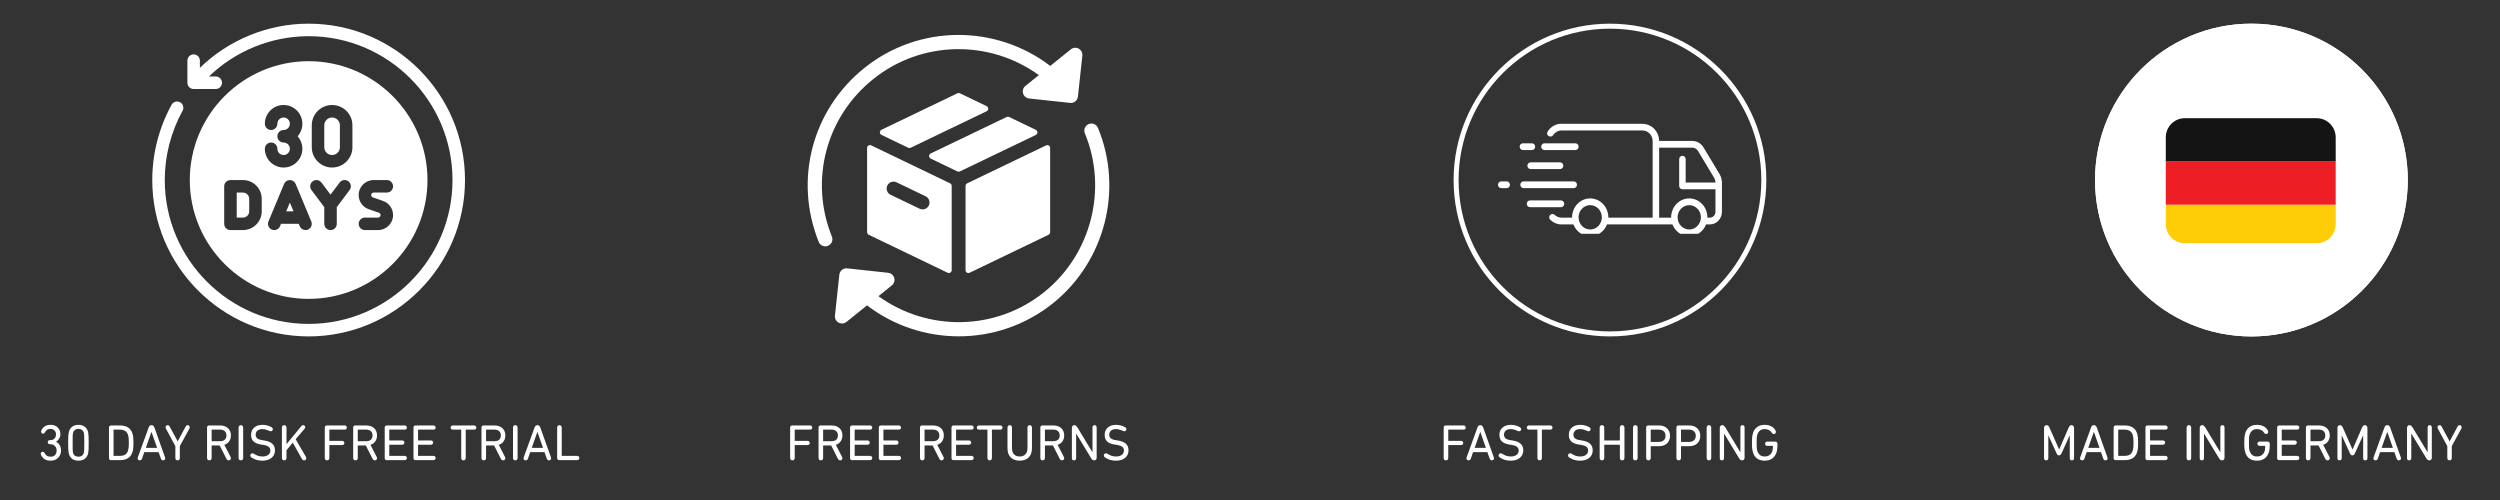 <svg version="1.0" preserveAspectRatio="xMidYMid meet" height="100" viewBox="0 0 375 75" zoomAndPan="magnify" width="500" xmlns:xlink="http://www.w3.org/1999/xlink" xmlns="http://www.w3.org/2000/svg"><rect x="0" y="0" width="375" height="75" fill="#333333" stroke="none"/><defs><g></g><clipPath id="f1e830ec25"><path clip-rule="nonzero" d="M 22.84 3.551 L 70 3.551 L 70 50.801 L 22.84 50.801 Z M 22.84 3.551"></path></clipPath><clipPath id="bd7ad95035"><path clip-rule="nonzero" d="M 125 18 L 167 18 L 167 50.801 L 125 50.801 Z M 125 18"></path></clipPath><clipPath id="781c5c0dd1"><path clip-rule="nonzero" d="M 224.672 27 L 227 27 L 227 29 L 224.672 29 Z M 224.672 27"></path></clipPath><clipPath id="906b6dc2ec"><path clip-rule="nonzero" d="M 232.066 18.574 L 258.289 18.574 L 258.289 35.074 L 232.066 35.074 Z M 232.066 18.574"></path></clipPath><clipPath id="93eb43e851"><path clip-rule="nonzero" d="M 218.039 3.551 L 264.949 3.551 L 264.949 50.461 L 218.039 50.461 Z M 218.039 3.551"></path></clipPath><clipPath id="44de4478d4"><path clip-rule="nonzero" d="M 241.492 3.551 C 228.539 3.551 218.039 14.055 218.039 27.008 C 218.039 39.961 228.539 50.461 241.492 50.461 C 254.449 50.461 264.949 39.961 264.949 27.008 C 264.949 14.055 254.449 3.551 241.492 3.551 Z M 241.492 3.551"></path></clipPath><clipPath id="3131da64ec"><path clip-rule="nonzero" d="M 314.254 3.551 L 361.172 3.551 L 361.172 50.469 L 314.254 50.469 Z M 314.254 3.551"></path></clipPath><clipPath id="1b8fdf515a"><path clip-rule="nonzero" d="M 337.715 3.551 C 324.758 3.551 314.254 14.055 314.254 27.008 C 314.254 39.965 324.758 50.469 337.715 50.469 C 350.668 50.469 361.172 39.965 361.172 27.008 C 361.172 14.055 350.668 3.551 337.715 3.551 Z M 337.715 3.551"></path></clipPath><clipPath id="2b77ca273d"><path clip-rule="nonzero" d="M 0.254 0.551 L 47.172 0.551 L 47.172 47.469 L 0.254 47.469 Z M 0.254 0.551"></path></clipPath><clipPath id="2b4b9ff7b1"><path clip-rule="nonzero" d="M 23.715 0.551 C 10.758 0.551 0.254 11.055 0.254 24.008 C 0.254 36.965 10.758 47.469 23.715 47.469 C 36.668 47.469 47.172 36.965 47.172 24.008 C 47.172 11.055 36.668 0.551 23.715 0.551 Z M 23.715 0.551"></path></clipPath><clipPath id="ad0ebf1f5d"><rect height="48" y="0" width="48" x="0"></rect></clipPath><clipPath id="96bb5af714"><path clip-rule="nonzero" d="M 314.254 3.551 L 361.164 3.551 L 361.164 50.461 L 314.254 50.461 Z M 314.254 3.551"></path></clipPath><clipPath id="5fc31827a8"><path clip-rule="nonzero" d="M 337.711 3.551 C 324.758 3.551 314.254 14.055 314.254 27.008 C 314.254 39.961 324.758 50.461 337.711 50.461 C 350.664 50.461 361.164 39.961 361.164 27.008 C 361.164 14.055 350.664 3.551 337.711 3.551 Z M 337.711 3.551"></path></clipPath><clipPath id="78aafdf07e"><path clip-rule="nonzero" d="M 324.863 30 L 350.363 30 L 350.363 36.484 L 324.863 36.484 Z M 324.863 30"></path></clipPath><clipPath id="5dd7684460"><path clip-rule="nonzero" d="M 324.863 24 L 350.363 24 L 350.363 31 L 324.863 31 Z M 324.863 24"></path></clipPath><clipPath id="89d09b4e2d"><path clip-rule="nonzero" d="M 324.863 17.734 L 350.363 17.734 L 350.363 25 L 324.863 25 Z M 324.863 17.734"></path></clipPath><clipPath id="ab092badba"><path clip-rule="nonzero" d="M 1 0.121 L 5 0.121 L 5 7 L 1 7 Z M 1 0.121"></path></clipPath><clipPath id="ea488d300d"><path clip-rule="nonzero" d="M 5 0.121 L 9 0.121 L 9 7 L 5 7 Z M 5 0.121"></path></clipPath><clipPath id="6ad325a7c7"><path clip-rule="nonzero" d="M 11 0.121 L 16 0.121 L 16 7 L 11 7 Z M 11 0.121"></path></clipPath><clipPath id="d9addc1d63"><path clip-rule="nonzero" d="M 15 0.121 L 20 0.121 L 20 7 L 15 7 Z M 15 0.121"></path></clipPath><clipPath id="58ed0187ab"><path clip-rule="nonzero" d="M 19 0.121 L 24 0.121 L 24 7 L 19 7 Z M 19 0.121"></path></clipPath><clipPath id="c2b2443128"><path clip-rule="nonzero" d="M 26 0.121 L 30 0.121 L 30 7 L 26 7 Z M 26 0.121"></path></clipPath><clipPath id="bb8845e2ee"><path clip-rule="nonzero" d="M 30 0.121 L 32 0.121 L 32 7 L 30 7 Z M 30 0.121"></path></clipPath><clipPath id="eea7d543bc"><path clip-rule="nonzero" d="M 32 0.121 L 37 0.121 L 37 7 L 32 7 Z M 32 0.121"></path></clipPath><clipPath id="a903414379"><path clip-rule="nonzero" d="M 37 0.121 L 41 0.121 L 41 7 L 37 7 Z M 37 0.121"></path></clipPath><clipPath id="7a687beaa7"><path clip-rule="nonzero" d="M 43 0.121 L 48 0.121 L 48 7 L 43 7 Z M 43 0.121"></path></clipPath><clipPath id="395f9eaf28"><path clip-rule="nonzero" d="M 47 0.121 L 52 0.121 L 52 7 L 47 7 Z M 47 0.121"></path></clipPath><clipPath id="8e28a9f859"><path clip-rule="nonzero" d="M 52 0.121 L 57 0.121 L 57 7 L 52 7 Z M 52 0.121"></path></clipPath><clipPath id="485626eb83"><path clip-rule="nonzero" d="M 57 0.121 L 61 0.121 L 61 7 L 57 7 Z M 57 0.121"></path></clipPath><clipPath id="73a0d42c84"><path clip-rule="nonzero" d="M 62 0.121 L 67 0.121 L 67 7 L 62 7 Z M 62 0.121"></path></clipPath><clipPath id="bbf1101f96"><path clip-rule="nonzero" d="M 67 0.121 L 71 0.121 L 71 7 L 67 7 Z M 67 0.121"></path></clipPath><clipPath id="f8b45b271b"><path clip-rule="nonzero" d="M 71 0.121 L 73 0.121 L 73 7 L 71 7 Z M 71 0.121"></path></clipPath><clipPath id="b8798496cc"><path clip-rule="nonzero" d="M 73 0.121 L 78 0.121 L 78 7 L 73 7 Z M 73 0.121"></path></clipPath><clipPath id="40814fad32"><path clip-rule="nonzero" d="M 78 0.121 L 82 0.121 L 82 7 L 78 7 Z M 78 0.121"></path></clipPath><clipPath id="d9da52515f"><rect height="9" y="0" width="84" x="0"></rect></clipPath><clipPath id="45cc0087f4"><path clip-rule="nonzero" d="M 1 0.121 L 5 0.121 L 5 7 L 1 7 Z M 1 0.121"></path></clipPath><clipPath id="549a1c82aa"><path clip-rule="nonzero" d="M 5 0.121 L 10 0.121 L 10 7 L 5 7 Z M 5 0.121"></path></clipPath><clipPath id="ff2eae9fc0"><path clip-rule="nonzero" d="M 10 0.121 L 14 0.121 L 14 7 L 10 7 Z M 10 0.121"></path></clipPath><clipPath id="e033e2fc07"><path clip-rule="nonzero" d="M 14 0.121 L 19 0.121 L 19 7 L 14 7 Z M 14 0.121"></path></clipPath><clipPath id="8048deba87"><path clip-rule="nonzero" d="M 21 0.121 L 25 0.121 L 25 7 L 21 7 Z M 21 0.121"></path></clipPath><clipPath id="b9a6193dca"><path clip-rule="nonzero" d="M 25 0.121 L 30 0.121 L 30 7 L 25 7 Z M 25 0.121"></path></clipPath><clipPath id="1f4c644621"><path clip-rule="nonzero" d="M 29 0.121 L 34 0.121 L 34 7 L 29 7 Z M 29 0.121"></path></clipPath><clipPath id="09e28cb4a9"><path clip-rule="nonzero" d="M 34 0.121 L 38 0.121 L 38 7 L 34 7 Z M 34 0.121"></path></clipPath><clipPath id="e24b6db6b2"><path clip-rule="nonzero" d="M 39 0.121 L 43 0.121 L 43 7 L 39 7 Z M 39 0.121"></path></clipPath><clipPath id="8f4696d352"><path clip-rule="nonzero" d="M 43 0.121 L 48 0.121 L 48 7 L 43 7 Z M 43 0.121"></path></clipPath><clipPath id="00f2424a9a"><path clip-rule="nonzero" d="M 48 0.121 L 53 0.121 L 53 7 L 48 7 Z M 48 0.121"></path></clipPath><clipPath id="e64644ee85"><rect height="9" y="0" width="54" x="0"></rect></clipPath><clipPath id="f2e4e0fa12"><path clip-rule="nonzero" d="M 1 0.121 L 5 0.121 L 5 7 L 1 7 Z M 1 0.121"></path></clipPath><clipPath id="edfae40053"><path clip-rule="nonzero" d="M 4 0.121 L 10 0.121 L 10 7 L 4 7 Z M 4 0.121"></path></clipPath><clipPath id="55465132f9"><path clip-rule="nonzero" d="M 9 0.121 L 14 0.121 L 14 7 L 9 7 Z M 9 0.121"></path></clipPath><clipPath id="df8e388543"><path clip-rule="nonzero" d="M 14 0.121 L 18 0.121 L 18 7 L 14 7 Z M 14 0.121"></path></clipPath><clipPath id="dc36272dfd"><path clip-rule="nonzero" d="M 20 0.121 L 24 0.121 L 24 7 L 20 7 Z M 20 0.121"></path></clipPath><clipPath id="aa5c7d735f"><path clip-rule="nonzero" d="M 24 0.121 L 29 0.121 L 29 7 L 24 7 Z M 24 0.121"></path></clipPath><clipPath id="a9c0612dc8"><path clip-rule="nonzero" d="M 29 0.121 L 31 0.121 L 31 7 L 29 7 Z M 29 0.121"></path></clipPath><clipPath id="c968507a3a"><path clip-rule="nonzero" d="M 31 0.121 L 36 0.121 L 36 7 L 31 7 Z M 31 0.121"></path></clipPath><clipPath id="9a9c3357d7"><path clip-rule="nonzero" d="M 36 0.121 L 41 0.121 L 41 7 L 36 7 Z M 36 0.121"></path></clipPath><clipPath id="3c0ea407eb"><path clip-rule="nonzero" d="M 41 0.121 L 42 0.121 L 42 7 L 41 7 Z M 41 0.121"></path></clipPath><clipPath id="dad130fc79"><path clip-rule="nonzero" d="M 42 0.121 L 47 0.121 L 47 7 L 42 7 Z M 42 0.121"></path></clipPath><clipPath id="d955869e19"><path clip-rule="nonzero" d="M 47 0.121 L 52 0.121 L 52 7 L 47 7 Z M 47 0.121"></path></clipPath><clipPath id="5537cc5711"><rect height="9" y="0" width="53" x="0"></rect></clipPath><clipPath id="c2c2ec7f06"><path clip-rule="nonzero" d="M 1 0.121 L 7 0.121 L 7 7 L 1 7 Z M 1 0.121"></path></clipPath><clipPath id="63c7dd3f29"><path clip-rule="nonzero" d="M 7 0.121 L 12 0.121 L 12 7 L 7 7 Z M 7 0.121"></path></clipPath><clipPath id="9dc34bb6d3"><path clip-rule="nonzero" d="M 12 0.121 L 16 0.121 L 16 7 L 12 7 Z M 12 0.121"></path></clipPath><clipPath id="36154bc360"><path clip-rule="nonzero" d="M 16 0.121 L 21 0.121 L 21 7 L 16 7 Z M 16 0.121"></path></clipPath><clipPath id="80ed3783c3"><path clip-rule="nonzero" d="M 22 0.121 L 24 0.121 L 24 7 L 22 7 Z M 22 0.121"></path></clipPath><clipPath id="4264313fd2"><path clip-rule="nonzero" d="M 24 0.121 L 29 0.121 L 29 7 L 24 7 Z M 24 0.121"></path></clipPath><clipPath id="fcdb18061e"><path clip-rule="nonzero" d="M 31 0.121 L 36 0.121 L 36 7 L 31 7 Z M 31 0.121"></path></clipPath><clipPath id="4aa016e634"><path clip-rule="nonzero" d="M 36 0.121 L 40 0.121 L 40 7 L 36 7 Z M 36 0.121"></path></clipPath><clipPath id="bed0b884b8"><path clip-rule="nonzero" d="M 40 0.121 L 45 0.121 L 45 7 L 40 7 Z M 40 0.121"></path></clipPath><clipPath id="063f965bb3"><path clip-rule="nonzero" d="M 45 0.121 L 51 0.121 L 51 7 L 45 7 Z M 45 0.121"></path></clipPath><clipPath id="186301e165"><path clip-rule="nonzero" d="M 51 0.121 L 56 0.121 L 56 7 L 51 7 Z M 51 0.121"></path></clipPath><clipPath id="9b216f7230"><path clip-rule="nonzero" d="M 56 0.121 L 60 0.121 L 60 7 L 56 7 Z M 56 0.121"></path></clipPath><clipPath id="8cc9f60732"><path clip-rule="nonzero" d="M 60 0.121 L 64.84 0.121 L 64.84 7 L 60 7 Z M 60 0.121"></path></clipPath><clipPath id="e7ce356f39"><rect height="9" y="0" width="65" x="0"></rect></clipPath></defs><g clip-path="url(#f1e830ec25)"><path fill-rule="nonzero" fill-opacity="1" d="M 46.297 3.551 C 40.191 3.551 34.34 5.949 29.984 10.172 L 29.984 9.094 C 29.984 8.578 29.566 8.156 29.047 8.156 C 28.527 8.156 28.109 8.578 28.109 9.094 L 28.109 12.41 C 28.109 12.93 28.527 13.352 29.047 13.352 L 32.363 13.352 C 32.883 13.352 33.301 12.93 33.301 12.41 C 33.301 11.895 32.883 11.473 32.363 11.473 L 31.34 11.473 C 35.34 7.617 40.703 5.43 46.297 5.43 C 58.195 5.43 67.875 15.109 67.875 27.008 C 67.875 38.906 58.195 48.586 46.297 48.586 C 34.398 48.586 24.715 38.906 24.715 27.008 C 24.715 23.379 25.641 19.785 27.387 16.613 C 27.637 16.16 27.473 15.59 27.02 15.34 C 26.562 15.09 25.992 15.254 25.742 15.707 C 23.844 19.156 22.84 23.062 22.84 27.008 C 22.84 39.941 33.363 50.461 46.297 50.461 C 59.23 50.461 69.75 39.941 69.75 27.008 C 69.75 14.074 59.23 3.551 46.297 3.551 Z M 46.297 3.551" fill="#ffffff"></path></g><path fill-rule="nonzero" fill-opacity="1" d="M 42.934 31.699 L 44.027 31.699 L 43.48 30.383 Z M 42.934 31.699" fill="#ffffff"></path><path fill-rule="nonzero" fill-opacity="1" d="M 49.812 23.254 C 50.461 23.254 50.984 22.727 50.984 22.082 L 50.984 18.797 C 50.984 18.152 50.461 17.625 49.812 17.625 C 49.168 17.625 48.641 18.152 48.641 18.797 L 48.641 22.082 C 48.641 22.727 49.168 23.254 49.812 23.254 Z M 49.812 23.254" fill="#ffffff"></path><path fill-rule="nonzero" fill-opacity="1" d="M 46.297 44.832 C 56.125 44.832 64.121 36.836 64.121 27.008 C 64.121 17.176 56.125 9.18 46.297 9.18 C 36.465 9.18 28.469 17.176 28.469 27.008 C 28.469 36.836 36.465 44.832 46.297 44.832 Z M 56.832 31.906 L 55.32 31.387 C 54.414 31.078 53.801 30.223 53.801 29.258 C 53.801 28.016 54.812 27.008 56.051 27.008 L 58.023 27.008 C 58.539 27.008 58.961 27.426 58.961 27.945 C 58.961 28.465 58.539 28.883 58.023 28.883 L 56.051 28.883 C 55.844 28.883 55.676 29.051 55.676 29.258 C 55.676 29.418 55.777 29.562 55.93 29.613 L 57.441 30.133 C 58.348 30.441 58.961 31.297 58.961 32.262 C 58.961 33.504 57.949 34.512 56.711 34.512 L 54.738 34.512 C 54.223 34.512 53.801 34.094 53.801 33.574 C 53.801 33.055 54.223 32.637 54.738 32.637 L 56.711 32.637 C 56.918 32.637 57.086 32.469 57.086 32.262 C 57.086 32.102 56.984 31.957 56.832 31.906 Z M 46.766 18.797 C 46.766 17.117 48.133 15.75 49.812 15.75 C 51.496 15.75 52.863 17.117 52.863 18.797 L 52.863 22.082 C 52.863 23.762 51.496 25.129 49.812 25.129 C 48.133 25.129 46.766 23.762 46.766 22.082 Z M 46.906 27.195 C 47.32 26.883 47.906 26.969 48.219 27.383 L 49.578 29.195 L 50.941 27.383 C 51.25 26.969 51.836 26.883 52.254 27.195 C 52.668 27.504 52.75 28.094 52.441 28.508 L 50.516 31.07 L 50.516 33.574 C 50.516 34.094 50.098 34.512 49.578 34.512 C 49.062 34.512 48.641 34.094 48.641 33.574 L 48.641 31.07 L 46.719 28.508 C 46.406 28.094 46.492 27.504 46.906 27.195 Z M 46.691 33.215 C 46.891 33.691 46.664 34.242 46.188 34.441 C 45.719 34.637 45.156 34.406 44.961 33.934 C 44.961 33.934 44.809 33.574 44.809 33.574 L 42.152 33.574 L 42 33.934 C 41.801 34.414 41.254 34.641 40.773 34.441 C 40.297 34.242 40.07 33.691 40.27 33.215 L 42.613 27.586 C 42.762 27.234 43.102 27.008 43.48 27.008 C 43.859 27.008 44.199 27.234 44.348 27.586 Z M 42.543 21.379 C 42.023 21.379 41.605 20.957 41.605 20.438 C 41.605 19.922 42.023 19.5 42.543 19.5 C 43.059 19.5 43.48 19.082 43.48 18.562 C 43.48 18.047 43.059 17.625 42.543 17.625 C 42.023 17.625 41.605 18.047 41.605 18.562 C 41.605 19.082 41.184 19.5 40.668 19.5 C 40.148 19.5 39.727 19.082 39.727 18.562 C 39.727 17.012 40.992 15.75 42.543 15.75 C 44.094 15.75 45.355 17.012 45.355 18.562 C 45.355 19.281 45.086 19.941 44.641 20.438 C 45.086 20.938 45.355 21.594 45.355 22.316 C 45.355 23.867 44.094 25.129 42.543 25.129 C 40.992 25.129 39.727 23.867 39.727 22.316 C 39.727 21.797 40.148 21.379 40.668 21.379 C 41.184 21.379 41.605 21.797 41.605 22.316 C 41.605 22.832 42.023 23.254 42.543 23.254 C 43.059 23.254 43.48 22.832 43.48 22.316 C 43.48 21.797 43.059 21.379 42.543 21.379 Z M 33.629 27.945 C 33.629 27.426 34.051 27.008 34.566 27.008 L 36.445 27.008 C 37.996 27.008 39.258 28.27 39.258 29.82 L 39.258 31.699 C 39.258 33.25 37.996 34.512 36.445 34.512 L 34.566 34.512 C 34.051 34.512 33.629 34.094 33.629 33.574 Z M 33.629 27.945" fill="#ffffff"></path><path fill-rule="nonzero" fill-opacity="1" d="M 37.383 31.699 L 37.383 29.82 C 37.383 29.305 36.961 28.883 36.445 28.883 L 35.508 28.883 L 35.508 32.637 L 36.445 32.637 C 36.961 32.637 37.383 32.215 37.383 31.699 Z M 37.383 31.699" fill="#ffffff"></path><path fill-rule="nonzero" fill-opacity="1" d="M 147.992 15.922 L 143.984 13.992 C 143.867 13.938 143.73 13.938 143.613 13.992 L 132.223 19.465 C 132.074 19.535 131.98 19.684 131.98 19.848 C 131.98 20.012 132.074 20.16 132.219 20.234 L 136.23 22.164 C 136.289 22.191 136.352 22.207 136.414 22.207 C 136.477 22.207 136.543 22.191 136.598 22.164 L 147.992 16.688 C 148.141 16.617 148.234 16.469 148.234 16.305 C 148.23 16.141 148.141 15.992 147.992 15.922 Z M 147.992 15.922" fill="#ffffff"></path><path fill-rule="nonzero" fill-opacity="1" d="M 130.266 21.824 C 130.141 21.902 130.066 22.039 130.066 22.188 L 130.066 34.828 C 130.066 34.992 130.16 35.141 130.309 35.215 L 142.145 40.914 C 142.203 40.941 142.266 40.953 142.328 40.953 C 142.41 40.953 142.488 40.934 142.555 40.891 C 142.68 40.812 142.754 40.676 142.754 40.527 L 142.754 27.887 C 142.754 27.723 142.664 27.574 142.516 27.5 L 130.676 21.805 C 130.547 21.738 130.391 21.746 130.266 21.824 Z M 133.094 27.828 C 133.266 27.469 133.633 27.238 134.027 27.238 C 134.184 27.238 134.336 27.273 134.477 27.344 L 138.84 29.441 C 139.09 29.562 139.277 29.77 139.367 30.035 C 139.461 30.293 139.445 30.574 139.324 30.828 C 139.086 31.32 138.449 31.559 137.941 31.309 L 133.578 29.211 C 133.328 29.094 133.141 28.883 133.051 28.621 C 132.957 28.359 132.973 28.078 133.094 27.828 Z M 133.094 27.828" fill="#ffffff"></path><path fill-rule="nonzero" fill-opacity="1" d="M 144.832 27.887 L 144.832 40.531 C 144.832 40.676 144.906 40.812 145.031 40.891 C 145.102 40.934 145.18 40.953 145.258 40.953 C 145.32 40.953 145.383 40.941 145.441 40.914 L 157.281 35.215 C 157.43 35.141 157.52 34.992 157.52 34.828 L 157.52 22.195 C 157.52 22.047 157.445 21.91 157.324 21.832 C 157.199 21.754 157.043 21.746 156.91 21.809 L 145.074 27.5 C 144.926 27.574 144.832 27.723 144.832 27.887 Z M 144.832 27.887" fill="#ffffff"></path><path fill-rule="nonzero" fill-opacity="1" d="M 155.371 19.477 L 151.367 17.547 C 151.25 17.492 151.117 17.492 151 17.547 L 139.605 23.02 C 139.457 23.094 139.363 23.242 139.363 23.406 C 139.363 23.566 139.457 23.719 139.605 23.789 L 143.609 25.715 C 143.668 25.742 143.73 25.758 143.793 25.758 C 143.855 25.758 143.922 25.742 143.98 25.715 L 155.371 20.242 C 155.516 20.172 155.609 20.023 155.609 19.859 C 155.609 19.695 155.516 19.547 155.371 19.477 Z M 155.371 19.477" fill="#ffffff"></path><path fill-rule="nonzero" fill-opacity="1" d="M 123.797 36.953 C 123.93 36.953 124.062 36.93 124.195 36.875 C 124.738 36.656 125.004 36.039 124.785 35.492 C 121.395 27.074 123.871 17.59 130.945 11.895 C 138.297 5.973 148.527 5.973 155.824 11.266 L 153.812 12.887 C 153.477 13.156 153.34 13.602 153.461 14.016 C 153.582 14.426 153.938 14.727 154.367 14.773 L 160.516 15.434 C 160.555 15.438 160.594 15.441 160.633 15.441 C 161.168 15.441 161.629 15.039 161.688 14.492 L 162.352 8.344 C 162.398 7.918 162.184 7.504 161.805 7.297 C 161.426 7.09 160.961 7.129 160.625 7.402 L 157.539 9.887 C 149.453 3.703 137.879 3.57 129.609 10.234 C 121.801 16.523 119.07 26.992 122.809 36.285 C 122.977 36.703 123.375 36.953 123.797 36.953 Z M 123.797 36.953" fill="#ffffff"></path><g clip-path="url(#bd7ad95035)"><path fill-rule="nonzero" fill-opacity="1" d="M 164.695 19.188 C 164.473 18.645 163.848 18.387 163.305 18.613 C 162.762 18.836 162.504 19.461 162.73 20.004 C 166.191 28.344 163.688 38.129 156.648 43.801 C 149.297 49.723 139.07 49.719 131.77 44.426 L 133.777 42.805 C 134.113 42.535 134.254 42.09 134.133 41.68 C 134.012 41.266 133.652 40.965 133.223 40.918 L 127.074 40.254 C 126.789 40.223 126.516 40.309 126.293 40.484 C 126.074 40.66 125.934 40.918 125.902 41.199 L 125.242 47.348 C 125.195 47.773 125.41 48.188 125.789 48.395 C 125.949 48.48 126.125 48.527 126.301 48.527 C 126.539 48.527 126.773 48.445 126.969 48.289 L 130.055 45.805 C 134.062 48.871 138.926 50.453 143.82 50.449 C 148.801 50.449 153.812 48.82 157.984 45.457 C 165.758 39.199 168.516 28.395 164.695 19.188 Z M 164.695 19.188" fill="#ffffff"></path></g><path fill-rule="nonzero" fill-opacity="1" d="M 234.633 30.57 C 234.633 30.293 234.418 30.062 234.148 30.062 L 229.5 30.062 C 229.23 30.062 229.012 30.293 229.012 30.57 C 229.012 30.852 229.23 31.078 229.5 31.078 L 234.148 31.078 C 234.418 31.078 234.633 30.852 234.633 30.57" fill="#ffffff"></path><path fill-rule="nonzero" fill-opacity="1" d="M 229.594 24.352 C 229.324 24.352 229.109 24.578 229.109 24.859 C 229.109 25.137 229.324 25.363 229.594 25.363 L 234.012 25.363 C 234.277 25.363 234.496 25.137 234.496 24.859 C 234.496 24.578 234.277 24.352 234.012 24.352 L 229.594 24.352" fill="#ffffff"></path><path fill-rule="nonzero" fill-opacity="1" d="M 228.434 22.508 L 229.793 22.508 C 230.062 22.508 230.277 22.281 230.277 22 C 230.277 21.723 230.062 21.496 229.793 21.496 L 228.434 21.496 C 228.164 21.496 227.949 21.723 227.949 22 C 227.949 22.281 228.164 22.508 228.434 22.508" fill="#ffffff"></path><path fill-rule="nonzero" fill-opacity="1" d="M 236.547 27.715 C 236.547 27.434 236.332 27.207 236.062 27.207 L 228.531 27.207 C 228.262 27.207 228.047 27.434 228.047 27.715 C 228.047 27.996 228.262 28.223 228.531 28.223 L 236.062 28.223 C 236.332 28.223 236.547 27.996 236.547 27.715" fill="#ffffff"></path><g clip-path="url(#781c5c0dd1)"><path fill-rule="nonzero" fill-opacity="1" d="M 226.008 27.207 L 225.18 27.207 C 224.914 27.207 224.695 27.434 224.695 27.715 C 224.695 27.996 224.914 28.223 225.18 28.223 L 226.008 28.223 C 226.273 28.223 226.492 27.996 226.492 27.715 C 226.492 27.434 226.273 27.207 226.008 27.207" fill="#ffffff"></path></g><path fill-rule="nonzero" fill-opacity="1" d="M 231.668 22.508 L 236.305 22.508 C 236.496 22.508 236.66 22.395 236.738 22.227 C 236.773 22.16 236.789 22.082 236.789 22 C 236.789 21.922 236.773 21.844 236.738 21.777 C 236.66 21.609 236.496 21.496 236.305 21.496 L 231.668 21.496 C 231.477 21.496 231.312 21.609 231.234 21.777 C 231.199 21.844 231.184 21.922 231.184 22 C 231.184 22.082 231.199 22.16 231.234 22.227 C 231.312 22.395 231.477 22.508 231.668 22.508" fill="#ffffff"></path><g clip-path="url(#906b6dc2ec)"><path fill-rule="nonzero" fill-opacity="1" d="M 257.32 31.773 C 257.32 32.258 256.941 32.648 256.48 32.648 L 256.102 32.648 C 256.105 32.633 256.105 32.617 256.105 32.598 C 256.105 31.035 254.887 29.762 253.387 29.762 C 251.887 29.762 250.668 31.035 250.668 32.598 C 250.668 32.617 250.668 32.633 250.668 32.648 L 248.871 32.648 L 248.871 22.152 L 253.84 22.152 C 254.191 22.152 254.52 22.344 254.707 22.652 L 257.105 26.648 C 257.238 26.867 257.309 27.117 257.316 27.375 L 252.852 27.375 L 252.852 23.887 C 252.852 23.613 252.645 23.379 252.379 23.371 C 252.105 23.363 251.879 23.594 251.879 23.879 L 251.879 27.883 C 251.879 28.164 252.098 28.391 252.367 28.391 L 257.32 28.391 Z M 255.133 32.684 C 255.09 33.621 254.363 34.379 253.469 34.422 C 252.438 34.473 251.594 33.586 251.641 32.516 C 251.68 31.578 252.406 30.82 253.305 30.777 C 254.332 30.727 255.18 31.609 255.133 32.684 Z M 240.273 32.684 C 240.234 33.621 239.508 34.379 238.613 34.422 C 237.582 34.473 236.734 33.586 236.785 32.516 C 236.824 31.578 237.551 30.82 238.449 30.777 C 239.477 30.727 240.324 31.609 240.273 32.684 Z M 257.93 26.109 L 255.527 22.113 C 255.16 21.504 254.531 21.141 253.84 21.141 L 248.871 21.141 C 248.863 20.73 248.77 20.34 248.602 19.996 C 248.18 19.117 247.309 18.574 246.367 18.574 L 233.914 18.574 C 233.199 18.672 232.582 19.082 232.188 19.668 C 231.945 20.031 232.078 20.398 232.492 20.473 C 232.68 20.508 232.867 20.422 232.973 20.262 C 233.25 19.844 233.715 19.566 234.238 19.566 L 246.363 19.566 C 247.211 19.566 247.898 20.285 247.898 21.172 L 247.898 32.648 L 241.246 32.648 C 241.246 32.633 241.25 32.617 241.25 32.598 C 241.25 31.035 240.027 29.762 238.531 29.762 C 237.031 29.762 235.812 31.035 235.812 32.598 C 235.812 32.617 235.812 32.633 235.812 32.648 L 234.238 32.648 C 233.84 32.648 233.477 32.492 233.203 32.23 C 233.113 32.145 232.996 32.094 232.871 32.094 C 232.43 32.094 232.219 32.656 232.539 32.969 C 232.988 33.402 233.586 33.664 234.238 33.664 L 236.012 33.664 C 236.414 34.703 237.391 35.438 238.531 35.438 C 239.668 35.438 240.645 34.703 241.051 33.664 L 250.867 33.664 C 251.27 34.703 252.246 35.438 253.387 35.438 C 254.523 35.438 255.5 34.703 255.906 33.664 L 256.48 33.664 C 257.48 33.664 258.289 32.816 258.289 31.773 L 258.289 27.418 C 258.289 26.953 258.164 26.5 257.93 26.109" fill="#ffffff"></path></g><g clip-path="url(#93eb43e851)"><g clip-path="url(#44de4478d4)"><path stroke-miterlimit="4" stroke-opacity="1" stroke-width="2" stroke="#ffffff" d="M 31.271 -0.001 C 14 -0.001 0 14.004 0 31.275 C 0 48.546 14 62.546 31.271 62.546 C 48.547 62.546 62.547 48.546 62.547 31.275 C 62.547 14.004 48.547 -0.001 31.271 -0.001 Z M 31.271 -0.001" stroke-linejoin="miter" fill="none" transform="matrix(0.75, 0, 0, 0.75, 218.039, 3.552)" stroke-linecap="butt"></path></g></g><g clip-path="url(#3131da64ec)"><g clip-path="url(#1b8fdf515a)"><g transform="matrix(1, 0, 0, 1, 314, 3)"><g clip-path="url(#ad0ebf1f5d)"><g clip-path="url(#2b77ca273d)"><g clip-path="url(#2b4b9ff7b1)"><path fill-rule="nonzero" fill-opacity="1" d="M 0.254 0.551 L 47.172 0.551 L 47.172 47.469 L 0.254 47.469 Z M 0.254 0.551" fill="#ffffff"></path></g></g></g></g></g></g><g clip-path="url(#96bb5af714)"><g clip-path="url(#5fc31827a8)"><path stroke-miterlimit="4" stroke-opacity="1" stroke-width="2" stroke="#ffffff" d="M 31.275 -0.001 C 14.004 -0.001 -0.001 14.004 -0.001 31.275 C -0.001 48.546 14.004 62.546 31.275 62.546 C 48.546 62.546 62.546 48.546 62.546 31.275 C 62.546 14.004 48.546 -0.001 31.275 -0.001 Z M 31.275 -0.001" stroke-linejoin="miter" fill="none" transform="matrix(0.75, 0, 0, 0.75, 314.255, 3.552)" stroke-linecap="butt"></path></g></g><g clip-path="url(#78aafdf07e)"><path fill-rule="nonzero" fill-opacity="1" d="M 324.867 33.598 C 324.867 35.191 326.137 36.484 327.699 36.484 L 347.523 36.484 C 349.086 36.484 350.355 35.191 350.355 33.598 L 350.355 30.715 L 324.867 30.715 Z M 324.867 33.598" fill="#ffcd05"></path></g><g clip-path="url(#5dd7684460)"><path fill-rule="nonzero" fill-opacity="1" d="M 324.867 24.223 L 350.355 24.223 L 350.355 30.715 L 324.867 30.715 Z M 324.867 24.223" fill="#ed1f24"></path></g><g clip-path="url(#89d09b4e2d)"><path fill-rule="nonzero" fill-opacity="1" d="M 347.523 17.734 L 327.699 17.734 C 326.137 17.734 324.867 19.023 324.867 20.617 L 324.867 24.223 L 350.355 24.223 L 350.355 20.617 C 350.355 19.023 349.086 17.734 347.523 17.734 Z M 347.523 17.734" fill="#141414"></path></g><g transform="matrix(1, 0, 0, 1, 5, 63)"><g clip-path="url(#d9da52515f)"><g clip-path="url(#ab092badba)"><g fill-opacity="1" fill="#ffffff"><g transform="translate(0.541, 6.021)"><g><path d="M 0.594 -0.812 C 0.57 -0.863 0.562 -0.914 0.562 -0.969 C 0.562 -1.051 0.594 -1.117 0.656 -1.172 C 0.719 -1.223 0.789 -1.25 0.875 -1.25 C 1 -1.25 1.098 -1.176 1.172 -1.031 C 1.254 -0.875 1.363 -0.75 1.5 -0.656 C 1.645 -0.562 1.832 -0.516 2.062 -0.516 C 2.344 -0.516 2.562 -0.598 2.719 -0.766 C 2.875 -0.941 2.953 -1.164 2.953 -1.438 C 2.953 -1.727 2.863 -1.957 2.688 -2.125 C 2.52 -2.301 2.289 -2.391 2 -2.391 L 1.938 -2.391 C 1.844 -2.391 1.766 -2.414 1.703 -2.469 C 1.648 -2.531 1.625 -2.602 1.625 -2.688 C 1.625 -2.781 1.648 -2.852 1.703 -2.906 C 1.766 -2.969 1.844 -3 1.938 -3 L 1.984 -3 C 2.242 -3 2.453 -3.07 2.609 -3.219 C 2.773 -3.375 2.859 -3.586 2.859 -3.859 C 2.859 -4.109 2.781 -4.305 2.625 -4.453 C 2.477 -4.609 2.273 -4.688 2.016 -4.688 C 1.805 -4.688 1.641 -4.641 1.516 -4.547 C 1.391 -4.453 1.289 -4.336 1.219 -4.203 C 1.156 -4.047 1.055 -3.969 0.922 -3.969 C 0.836 -3.969 0.766 -3.992 0.703 -4.047 C 0.648 -4.109 0.625 -4.176 0.625 -4.25 C 0.625 -4.301 0.633 -4.359 0.656 -4.422 C 0.738 -4.648 0.895 -4.852 1.125 -5.031 C 1.363 -5.207 1.672 -5.297 2.047 -5.297 C 2.492 -5.297 2.848 -5.164 3.109 -4.906 C 3.379 -4.645 3.516 -4.305 3.516 -3.891 C 3.516 -3.617 3.445 -3.391 3.312 -3.203 C 3.188 -3.016 3.039 -2.867 2.875 -2.766 L 2.875 -2.75 C 2.988 -2.707 3.102 -2.625 3.219 -2.5 C 3.332 -2.383 3.426 -2.238 3.5 -2.062 C 3.57 -1.883 3.609 -1.68 3.609 -1.453 C 3.609 -1.148 3.539 -0.883 3.406 -0.656 C 3.281 -0.426 3.098 -0.242 2.859 -0.109 C 2.629 0.016 2.363 0.078 2.062 0.078 C 1.664 0.078 1.348 -0.004 1.109 -0.172 C 0.867 -0.348 0.695 -0.562 0.594 -0.812 Z M 0.594 -0.812"></path></g></g></g></g><g clip-path="url(#ea488d300d)"><g fill-opacity="1" fill="#ffffff"><g transform="translate(4.695, 6.021)"><g><path d="M 0.656 -0.906 C 0.633 -0.969 0.613 -1.051 0.594 -1.156 C 0.57 -1.27 0.555 -1.438 0.547 -1.656 C 0.535 -1.875 0.531 -2.191 0.531 -2.609 C 0.531 -3.016 0.535 -3.328 0.547 -3.547 C 0.555 -3.766 0.57 -3.926 0.594 -4.031 C 0.613 -4.145 0.633 -4.234 0.656 -4.297 C 0.75 -4.617 0.914 -4.863 1.156 -5.031 C 1.406 -5.207 1.711 -5.297 2.078 -5.297 C 2.441 -5.297 2.742 -5.207 2.984 -5.031 C 3.223 -4.863 3.395 -4.617 3.5 -4.297 C 3.52 -4.234 3.535 -4.145 3.547 -4.031 C 3.566 -3.926 3.582 -3.766 3.594 -3.547 C 3.602 -3.328 3.609 -3.016 3.609 -2.609 C 3.609 -2.191 3.602 -1.875 3.594 -1.656 C 3.582 -1.438 3.566 -1.27 3.547 -1.156 C 3.535 -1.051 3.52 -0.969 3.5 -0.906 C 3.395 -0.582 3.223 -0.336 2.984 -0.172 C 2.742 -0.004 2.441 0.078 2.078 0.078 C 1.711 0.078 1.406 -0.004 1.156 -0.172 C 0.914 -0.336 0.75 -0.582 0.656 -0.906 Z M 1.281 -1.031 C 1.344 -0.852 1.441 -0.723 1.578 -0.641 C 1.723 -0.555 1.891 -0.516 2.078 -0.516 C 2.266 -0.516 2.426 -0.555 2.562 -0.641 C 2.695 -0.723 2.797 -0.852 2.859 -1.031 C 2.879 -1.094 2.895 -1.164 2.906 -1.25 C 2.914 -1.344 2.926 -1.492 2.938 -1.703 C 2.945 -1.91 2.953 -2.211 2.953 -2.609 C 2.953 -3.004 2.945 -3.301 2.938 -3.5 C 2.926 -3.707 2.914 -3.859 2.906 -3.953 C 2.895 -4.047 2.879 -4.117 2.859 -4.172 C 2.797 -4.348 2.695 -4.477 2.562 -4.562 C 2.426 -4.645 2.266 -4.688 2.078 -4.688 C 1.891 -4.688 1.723 -4.645 1.578 -4.562 C 1.441 -4.477 1.344 -4.348 1.281 -4.172 C 1.27 -4.117 1.254 -4.047 1.234 -3.953 C 1.223 -3.859 1.211 -3.707 1.203 -3.5 C 1.203 -3.301 1.203 -3.004 1.203 -2.609 C 1.203 -2.211 1.203 -1.91 1.203 -1.703 C 1.211 -1.492 1.223 -1.344 1.234 -1.25 C 1.254 -1.164 1.27 -1.094 1.281 -1.031 Z M 1.281 -1.031"></path></g></g></g></g><g fill-opacity="1" fill="#ffffff"><g transform="translate(8.849, 6.021)"><g></g></g></g><g clip-path="url(#6ad325a7c7)"><g fill-opacity="1" fill="#ffffff"><g transform="translate(10.704, 6.021)"><g><path d="M 0.641 -0.312 L 0.641 -4.906 C 0.641 -4.988 0.664 -5.055 0.719 -5.109 C 0.77 -5.172 0.848 -5.203 0.953 -5.203 L 2.281 -5.203 C 3.281 -5.203 3.906 -4.805 4.156 -4.016 C 4.195 -3.898 4.227 -3.781 4.25 -3.656 C 4.27 -3.539 4.285 -3.398 4.297 -3.234 C 4.305 -3.066 4.312 -2.859 4.312 -2.609 C 4.312 -2.359 4.305 -2.145 4.297 -1.969 C 4.285 -1.801 4.27 -1.656 4.25 -1.531 C 4.227 -1.414 4.195 -1.301 4.156 -1.188 C 3.906 -0.395 3.281 0 2.281 0 L 0.953 0 C 0.848 0 0.77 -0.023 0.719 -0.078 C 0.664 -0.141 0.641 -0.219 0.641 -0.312 Z M 1.328 -0.688 C 1.328 -0.656 1.344 -0.641 1.375 -0.641 L 2.234 -0.641 C 2.578 -0.641 2.848 -0.695 3.047 -0.812 C 3.254 -0.938 3.406 -1.141 3.5 -1.422 C 3.539 -1.547 3.57 -1.695 3.594 -1.875 C 3.613 -2.051 3.625 -2.297 3.625 -2.609 C 3.625 -2.91 3.613 -3.148 3.594 -3.328 C 3.57 -3.504 3.539 -3.66 3.5 -3.797 C 3.406 -4.078 3.254 -4.273 3.047 -4.391 C 2.848 -4.516 2.578 -4.578 2.234 -4.578 L 1.375 -4.578 C 1.344 -4.578 1.328 -4.562 1.328 -4.531 Z M 1.328 -0.688"></path></g></g></g></g><g clip-path="url(#d9addc1d63)"><g fill-opacity="1" fill="#ffffff"><g transform="translate(15.394, 6.021)"><g><path d="M 0.25 -0.281 C 0.25 -0.301 0.254 -0.32 0.266 -0.344 C 0.273 -0.375 0.281 -0.398 0.281 -0.422 L 1.891 -4.859 C 1.922 -4.984 1.973 -5.078 2.047 -5.141 C 2.117 -5.211 2.211 -5.25 2.328 -5.25 C 2.547 -5.25 2.695 -5.117 2.781 -4.859 L 4.359 -0.422 C 4.367 -0.398 4.375 -0.375 4.375 -0.344 C 4.383 -0.32 4.391 -0.301 4.391 -0.281 C 4.391 -0.176 4.359 -0.098 4.297 -0.047 C 4.234 0.004 4.16 0.031 4.078 0.031 C 3.91 0.031 3.801 -0.047 3.75 -0.203 L 3.391 -1.203 L 1.25 -1.203 L 0.906 -0.203 C 0.844 -0.047 0.734 0.031 0.578 0.031 C 0.484 0.031 0.406 0.004 0.344 -0.047 C 0.281 -0.098 0.25 -0.176 0.25 -0.281 Z M 1.484 -1.844 L 3.172 -1.844 L 2.344 -4.203 L 2.312 -4.203 Z M 1.484 -1.844"></path></g></g></g></g><g clip-path="url(#58ed0187ab)"><g fill-opacity="1" fill="#ffffff"><g transform="translate(19.632, 6.021)"><g><path d="M 3.781 -4.734 L 2.344 -2.109 L 2.344 -0.328 C 2.344 -0.211 2.312 -0.125 2.25 -0.062 C 2.195 0 2.117 0.031 2.016 0.031 C 1.922 0.031 1.836 0 1.766 -0.062 C 1.703 -0.125 1.672 -0.211 1.672 -0.328 L 1.672 -2.109 L 0.25 -4.734 C 0.219 -4.805 0.203 -4.875 0.203 -4.938 C 0.203 -5.02 0.234 -5.094 0.297 -5.156 C 0.359 -5.219 0.43 -5.25 0.516 -5.25 C 0.648 -5.25 0.75 -5.18 0.812 -5.047 L 2.016 -2.828 L 2.031 -2.828 L 3.219 -5.047 C 3.289 -5.18 3.391 -5.25 3.516 -5.25 C 3.609 -5.25 3.68 -5.219 3.734 -5.156 C 3.797 -5.094 3.828 -5.02 3.828 -4.938 C 3.828 -4.875 3.812 -4.805 3.781 -4.734 Z M 3.781 -4.734"></path></g></g></g></g><g fill-opacity="1" fill="#ffffff"><g transform="translate(23.564, 6.021)"><g></g></g></g><g clip-path="url(#c2b2443128)"><g fill-opacity="1" fill="#ffffff"><g transform="translate(25.418, 6.021)"><g><path d="M 0.984 0.031 C 0.879 0.031 0.797 0 0.734 -0.062 C 0.672 -0.125 0.641 -0.211 0.641 -0.328 L 0.641 -4.906 C 0.641 -4.988 0.664 -5.055 0.719 -5.109 C 0.77 -5.172 0.848 -5.203 0.953 -5.203 L 2.578 -5.203 C 3.086 -5.203 3.488 -5.066 3.781 -4.797 C 4.07 -4.523 4.219 -4.16 4.219 -3.703 C 4.219 -3.359 4.129 -3.062 3.953 -2.812 C 3.785 -2.57 3.547 -2.398 3.234 -2.297 L 4.172 -0.469 C 4.203 -0.406 4.219 -0.344 4.219 -0.281 C 4.219 -0.195 4.188 -0.125 4.125 -0.062 C 4.07 0 3.992 0.031 3.891 0.031 C 3.754 0.031 3.645 -0.035 3.562 -0.172 L 2.531 -2.203 L 1.375 -2.203 C 1.344 -2.203 1.328 -2.188 1.328 -2.156 L 1.328 -0.328 C 1.328 -0.211 1.297 -0.125 1.234 -0.062 C 1.172 0 1.086 0.031 0.984 0.031 Z M 2.594 -2.844 C 2.895 -2.844 3.129 -2.914 3.297 -3.062 C 3.461 -3.219 3.547 -3.43 3.547 -3.703 C 3.547 -3.973 3.461 -4.188 3.297 -4.344 C 3.129 -4.5 2.895 -4.578 2.594 -4.578 L 1.375 -4.578 C 1.344 -4.578 1.328 -4.562 1.328 -4.531 L 1.328 -2.891 C 1.328 -2.859 1.344 -2.844 1.375 -2.844 Z M 2.594 -2.844"></path></g></g></g></g><g clip-path="url(#bb8845e2ee)"><g fill-opacity="1" fill="#ffffff"><g transform="translate(30.147, 6.021)"><g><path d="M 0.641 -0.328 L 0.641 -4.875 C 0.641 -4.988 0.672 -5.078 0.734 -5.141 C 0.797 -5.211 0.879 -5.25 0.984 -5.25 C 1.086 -5.25 1.172 -5.211 1.234 -5.141 C 1.297 -5.078 1.328 -4.988 1.328 -4.875 L 1.328 -0.328 C 1.328 -0.211 1.297 -0.125 1.234 -0.062 C 1.172 0 1.086 0.031 0.984 0.031 C 0.879 0.031 0.797 0 0.734 -0.062 C 0.672 -0.125 0.641 -0.211 0.641 -0.328 Z M 0.641 -0.328"></path></g></g></g></g><g clip-path="url(#eea7d543bc)"><g fill-opacity="1" fill="#ffffff"><g transform="translate(32.117, 6.021)"><g><path d="M 2.219 0.078 C 1.875 0.078 1.562 0.031 1.281 -0.062 C 1.008 -0.164 0.781 -0.281 0.594 -0.406 C 0.477 -0.488 0.422 -0.586 0.422 -0.703 C 0.422 -0.785 0.453 -0.859 0.516 -0.922 C 0.578 -0.992 0.66 -1.031 0.766 -1.031 C 0.797 -1.031 0.828 -1.02 0.859 -1 C 0.898 -0.988 0.938 -0.973 0.969 -0.953 C 1.156 -0.836 1.352 -0.738 1.562 -0.656 C 1.781 -0.582 2.016 -0.547 2.266 -0.547 C 2.629 -0.547 2.914 -0.629 3.125 -0.797 C 3.332 -0.961 3.438 -1.176 3.438 -1.438 C 3.438 -1.664 3.359 -1.848 3.203 -1.984 C 3.055 -2.117 2.77 -2.223 2.344 -2.297 L 2.094 -2.328 C 1.562 -2.41 1.172 -2.566 0.922 -2.797 C 0.672 -3.035 0.547 -3.363 0.547 -3.781 C 0.547 -4.238 0.695 -4.602 1 -4.875 C 1.312 -5.156 1.727 -5.297 2.25 -5.297 C 2.531 -5.297 2.789 -5.258 3.031 -5.188 C 3.27 -5.113 3.469 -5.031 3.625 -4.938 C 3.75 -4.852 3.812 -4.754 3.812 -4.641 C 3.812 -4.555 3.781 -4.484 3.719 -4.422 C 3.664 -4.359 3.594 -4.328 3.5 -4.328 C 3.469 -4.328 3.43 -4.332 3.391 -4.344 C 3.359 -4.363 3.32 -4.379 3.281 -4.391 C 3.125 -4.461 2.957 -4.523 2.781 -4.578 C 2.602 -4.629 2.422 -4.656 2.234 -4.656 C 1.898 -4.656 1.648 -4.57 1.484 -4.406 C 1.316 -4.25 1.234 -4.051 1.234 -3.812 C 1.234 -3.594 1.312 -3.41 1.469 -3.266 C 1.633 -3.129 1.914 -3.035 2.312 -2.984 L 2.578 -2.938 C 3.098 -2.852 3.484 -2.691 3.734 -2.453 C 3.992 -2.223 4.125 -1.898 4.125 -1.484 C 4.125 -1.18 4.051 -0.91 3.906 -0.672 C 3.758 -0.441 3.547 -0.258 3.266 -0.125 C 2.984 0.008 2.633 0.078 2.219 0.078 Z M 2.219 0.078"></path></g></g></g></g><g clip-path="url(#a903414379)"><g fill-opacity="1" fill="#ffffff"><g transform="translate(36.646, 6.021)"><g><path d="M 0.641 -0.328 L 0.641 -4.875 C 0.641 -4.988 0.672 -5.078 0.734 -5.141 C 0.797 -5.211 0.879 -5.25 0.984 -5.25 C 1.086 -5.25 1.172 -5.211 1.234 -5.141 C 1.297 -5.078 1.328 -4.988 1.328 -4.875 L 1.328 -2.391 L 3.547 -5.094 C 3.578 -5.133 3.617 -5.172 3.672 -5.203 C 3.723 -5.234 3.773 -5.25 3.828 -5.25 C 3.91 -5.25 3.984 -5.219 4.047 -5.156 C 4.109 -5.102 4.141 -5.035 4.141 -4.953 C 4.141 -4.867 4.109 -4.789 4.047 -4.719 L 2.703 -3.141 L 4.234 -0.5 C 4.273 -0.426 4.297 -0.352 4.297 -0.281 C 4.297 -0.195 4.266 -0.125 4.203 -0.062 C 4.148 0 4.078 0.031 3.984 0.031 C 3.848 0.031 3.738 -0.031 3.656 -0.156 L 2.266 -2.625 L 1.328 -1.484 L 1.328 -0.328 C 1.328 -0.211 1.297 -0.125 1.234 -0.062 C 1.172 0 1.086 0.031 0.984 0.031 C 0.879 0.031 0.797 0 0.734 -0.062 C 0.672 -0.125 0.641 -0.211 0.641 -0.328 Z M 0.641 -0.328"></path></g></g></g></g><g fill-opacity="1" fill="#ffffff"><g transform="translate(41.222, 6.021)"><g></g></g></g><g clip-path="url(#7a687beaa7)"><g fill-opacity="1" fill="#ffffff"><g transform="translate(43.076, 6.021)"><g><path d="M 0.641 -0.328 L 0.641 -4.906 C 0.641 -4.988 0.664 -5.055 0.719 -5.109 C 0.77 -5.172 0.848 -5.203 0.953 -5.203 L 3.625 -5.203 C 3.727 -5.203 3.805 -5.172 3.859 -5.109 C 3.922 -5.047 3.953 -4.973 3.953 -4.891 C 3.953 -4.797 3.922 -4.719 3.859 -4.656 C 3.805 -4.602 3.727 -4.578 3.625 -4.578 L 1.375 -4.578 C 1.344 -4.578 1.328 -4.562 1.328 -4.531 L 1.328 -2.938 C 1.328 -2.906 1.344 -2.891 1.375 -2.891 L 3.25 -2.891 C 3.352 -2.891 3.43 -2.859 3.484 -2.797 C 3.547 -2.734 3.578 -2.66 3.578 -2.578 C 3.578 -2.484 3.547 -2.406 3.484 -2.344 C 3.43 -2.289 3.352 -2.266 3.25 -2.266 L 1.375 -2.266 C 1.344 -2.266 1.328 -2.25 1.328 -2.219 L 1.328 -0.328 C 1.328 -0.211 1.297 -0.125 1.234 -0.062 C 1.172 0 1.086 0.031 0.984 0.031 C 0.879 0.031 0.797 0 0.734 -0.062 C 0.672 -0.125 0.641 -0.211 0.641 -0.328 Z M 0.641 -0.328"></path></g></g></g></g><g clip-path="url(#395f9eaf28)"><g fill-opacity="1" fill="#ffffff"><g transform="translate(47.337, 6.021)"><g><path d="M 0.984 0.031 C 0.879 0.031 0.797 0 0.734 -0.062 C 0.672 -0.125 0.641 -0.211 0.641 -0.328 L 0.641 -4.906 C 0.641 -4.988 0.664 -5.055 0.719 -5.109 C 0.77 -5.172 0.848 -5.203 0.953 -5.203 L 2.578 -5.203 C 3.086 -5.203 3.488 -5.066 3.781 -4.797 C 4.07 -4.523 4.219 -4.16 4.219 -3.703 C 4.219 -3.359 4.129 -3.062 3.953 -2.812 C 3.785 -2.57 3.547 -2.398 3.234 -2.297 L 4.172 -0.469 C 4.203 -0.406 4.219 -0.344 4.219 -0.281 C 4.219 -0.195 4.188 -0.125 4.125 -0.062 C 4.07 0 3.992 0.031 3.891 0.031 C 3.754 0.031 3.645 -0.035 3.562 -0.172 L 2.531 -2.203 L 1.375 -2.203 C 1.344 -2.203 1.328 -2.188 1.328 -2.156 L 1.328 -0.328 C 1.328 -0.211 1.297 -0.125 1.234 -0.062 C 1.172 0 1.086 0.031 0.984 0.031 Z M 2.594 -2.844 C 2.895 -2.844 3.129 -2.914 3.297 -3.062 C 3.461 -3.219 3.547 -3.43 3.547 -3.703 C 3.547 -3.973 3.461 -4.188 3.297 -4.344 C 3.129 -4.5 2.895 -4.578 2.594 -4.578 L 1.375 -4.578 C 1.344 -4.578 1.328 -4.562 1.328 -4.531 L 1.328 -2.891 C 1.328 -2.859 1.344 -2.844 1.375 -2.844 Z M 2.594 -2.844"></path></g></g></g></g><g clip-path="url(#8e28a9f859)"><g fill-opacity="1" fill="#ffffff"><g transform="translate(52.066, 6.021)"><g><path d="M 0.641 -0.312 L 0.641 -4.906 C 0.641 -4.988 0.664 -5.055 0.719 -5.109 C 0.77 -5.172 0.848 -5.203 0.953 -5.203 L 3.625 -5.203 C 3.727 -5.203 3.812 -5.172 3.875 -5.109 C 3.938 -5.047 3.969 -4.973 3.969 -4.891 C 3.969 -4.797 3.938 -4.719 3.875 -4.656 C 3.812 -4.602 3.727 -4.578 3.625 -4.578 L 1.375 -4.578 C 1.344 -4.578 1.328 -4.562 1.328 -4.531 L 1.328 -3 C 1.328 -2.969 1.344 -2.953 1.375 -2.953 L 3.25 -2.953 C 3.352 -2.953 3.438 -2.922 3.5 -2.859 C 3.562 -2.797 3.594 -2.723 3.594 -2.641 C 3.594 -2.547 3.562 -2.469 3.5 -2.406 C 3.438 -2.344 3.352 -2.312 3.25 -2.312 L 1.375 -2.312 C 1.344 -2.312 1.328 -2.297 1.328 -2.266 L 1.328 -0.688 C 1.328 -0.656 1.344 -0.641 1.375 -0.641 L 3.625 -0.641 C 3.727 -0.641 3.812 -0.609 3.875 -0.547 C 3.938 -0.484 3.969 -0.41 3.969 -0.328 C 3.969 -0.234 3.938 -0.156 3.875 -0.094 C 3.812 -0.031 3.727 0 3.625 0 L 0.953 0 C 0.848 0 0.77 -0.023 0.719 -0.078 C 0.664 -0.141 0.641 -0.219 0.641 -0.312 Z M 0.641 -0.312"></path></g></g></g></g><g clip-path="url(#485626eb83)"><g fill-opacity="1" fill="#ffffff"><g transform="translate(56.381, 6.021)"><g><path d="M 0.641 -0.312 L 0.641 -4.906 C 0.641 -4.988 0.664 -5.055 0.719 -5.109 C 0.77 -5.172 0.848 -5.203 0.953 -5.203 L 3.625 -5.203 C 3.727 -5.203 3.812 -5.172 3.875 -5.109 C 3.938 -5.047 3.969 -4.973 3.969 -4.891 C 3.969 -4.797 3.938 -4.719 3.875 -4.656 C 3.812 -4.602 3.727 -4.578 3.625 -4.578 L 1.375 -4.578 C 1.344 -4.578 1.328 -4.562 1.328 -4.531 L 1.328 -3 C 1.328 -2.969 1.344 -2.953 1.375 -2.953 L 3.25 -2.953 C 3.352 -2.953 3.438 -2.922 3.5 -2.859 C 3.562 -2.797 3.594 -2.723 3.594 -2.641 C 3.594 -2.547 3.562 -2.469 3.5 -2.406 C 3.438 -2.344 3.352 -2.312 3.25 -2.312 L 1.375 -2.312 C 1.344 -2.312 1.328 -2.297 1.328 -2.266 L 1.328 -0.688 C 1.328 -0.656 1.344 -0.641 1.375 -0.641 L 3.625 -0.641 C 3.727 -0.641 3.812 -0.609 3.875 -0.547 C 3.938 -0.484 3.969 -0.41 3.969 -0.328 C 3.969 -0.234 3.938 -0.156 3.875 -0.094 C 3.812 -0.031 3.727 0 3.625 0 L 0.953 0 C 0.848 0 0.77 -0.023 0.719 -0.078 C 0.664 -0.141 0.641 -0.219 0.641 -0.312 Z M 0.641 -0.312"></path></g></g></g></g><g fill-opacity="1" fill="#ffffff"><g transform="translate(60.696, 6.021)"><g></g></g></g><g clip-path="url(#73a0d42c84)"><g fill-opacity="1" fill="#ffffff"><g transform="translate(62.466, 6.021)"><g><path d="M 0.469 -5.203 L 3.641 -5.203 C 3.742 -5.203 3.828 -5.172 3.891 -5.109 C 3.953 -5.047 3.984 -4.973 3.984 -4.891 C 3.984 -4.797 3.953 -4.719 3.891 -4.656 C 3.828 -4.602 3.742 -4.578 3.641 -4.578 L 2.438 -4.578 C 2.406 -4.578 2.391 -4.562 2.391 -4.531 L 2.391 -0.328 C 2.391 -0.211 2.359 -0.125 2.297 -0.062 C 2.242 0 2.164 0.031 2.062 0.031 C 1.957 0.031 1.875 0 1.812 -0.062 C 1.75 -0.125 1.719 -0.211 1.719 -0.328 L 1.719 -4.531 C 1.719 -4.562 1.703 -4.578 1.672 -4.578 L 0.469 -4.578 C 0.363 -4.578 0.281 -4.602 0.219 -4.656 C 0.156 -4.719 0.125 -4.797 0.125 -4.891 C 0.125 -4.973 0.156 -5.047 0.219 -5.109 C 0.281 -5.172 0.363 -5.203 0.469 -5.203 Z M 0.469 -5.203"></path></g></g></g></g><g clip-path="url(#bbf1101f96)"><g fill-opacity="1" fill="#ffffff"><g transform="translate(66.582, 6.021)"><g><path d="M 0.984 0.031 C 0.879 0.031 0.797 0 0.734 -0.062 C 0.672 -0.125 0.641 -0.211 0.641 -0.328 L 0.641 -4.906 C 0.641 -4.988 0.664 -5.055 0.719 -5.109 C 0.77 -5.172 0.848 -5.203 0.953 -5.203 L 2.578 -5.203 C 3.086 -5.203 3.488 -5.066 3.781 -4.797 C 4.07 -4.523 4.219 -4.16 4.219 -3.703 C 4.219 -3.359 4.129 -3.062 3.953 -2.812 C 3.785 -2.57 3.547 -2.398 3.234 -2.297 L 4.172 -0.469 C 4.203 -0.406 4.219 -0.344 4.219 -0.281 C 4.219 -0.195 4.188 -0.125 4.125 -0.062 C 4.07 0 3.992 0.031 3.891 0.031 C 3.754 0.031 3.645 -0.035 3.562 -0.172 L 2.531 -2.203 L 1.375 -2.203 C 1.344 -2.203 1.328 -2.188 1.328 -2.156 L 1.328 -0.328 C 1.328 -0.211 1.297 -0.125 1.234 -0.062 C 1.172 0 1.086 0.031 0.984 0.031 Z M 2.594 -2.844 C 2.895 -2.844 3.129 -2.914 3.297 -3.062 C 3.461 -3.219 3.547 -3.43 3.547 -3.703 C 3.547 -3.973 3.461 -4.188 3.297 -4.344 C 3.129 -4.5 2.895 -4.578 2.594 -4.578 L 1.375 -4.578 C 1.344 -4.578 1.328 -4.562 1.328 -4.531 L 1.328 -2.891 C 1.328 -2.859 1.344 -2.844 1.375 -2.844 Z M 2.594 -2.844"></path></g></g></g></g><g clip-path="url(#f8b45b271b)"><g fill-opacity="1" fill="#ffffff"><g transform="translate(71.31, 6.021)"><g><path d="M 0.641 -0.328 L 0.641 -4.875 C 0.641 -4.988 0.672 -5.078 0.734 -5.141 C 0.797 -5.211 0.879 -5.25 0.984 -5.25 C 1.086 -5.25 1.172 -5.211 1.234 -5.141 C 1.297 -5.078 1.328 -4.988 1.328 -4.875 L 1.328 -0.328 C 1.328 -0.211 1.297 -0.125 1.234 -0.062 C 1.172 0 1.086 0.031 0.984 0.031 C 0.879 0.031 0.797 0 0.734 -0.062 C 0.672 -0.125 0.641 -0.211 0.641 -0.328 Z M 0.641 -0.328"></path></g></g></g></g><g clip-path="url(#b8798496cc)"><g fill-opacity="1" fill="#ffffff"><g transform="translate(73.28, 6.021)"><g><path d="M 0.25 -0.281 C 0.25 -0.301 0.254 -0.32 0.266 -0.344 C 0.273 -0.375 0.281 -0.398 0.281 -0.422 L 1.891 -4.859 C 1.922 -4.984 1.973 -5.078 2.047 -5.141 C 2.117 -5.211 2.211 -5.25 2.328 -5.25 C 2.547 -5.25 2.695 -5.117 2.781 -4.859 L 4.359 -0.422 C 4.367 -0.398 4.375 -0.375 4.375 -0.344 C 4.383 -0.32 4.391 -0.301 4.391 -0.281 C 4.391 -0.176 4.359 -0.098 4.297 -0.047 C 4.234 0.004 4.16 0.031 4.078 0.031 C 3.91 0.031 3.801 -0.047 3.75 -0.203 L 3.391 -1.203 L 1.25 -1.203 L 0.906 -0.203 C 0.844 -0.047 0.734 0.031 0.578 0.031 C 0.484 0.031 0.406 0.004 0.344 -0.047 C 0.281 -0.098 0.25 -0.176 0.25 -0.281 Z M 1.484 -1.844 L 3.172 -1.844 L 2.344 -4.203 L 2.312 -4.203 Z M 1.484 -1.844"></path></g></g></g></g><g clip-path="url(#40814fad32)"><g fill-opacity="1" fill="#ffffff"><g transform="translate(77.932, 6.021)"><g><path d="M 0.641 -0.344 L 0.641 -4.875 C 0.641 -4.988 0.672 -5.078 0.734 -5.141 C 0.797 -5.211 0.879 -5.25 0.984 -5.25 C 1.086 -5.25 1.172 -5.211 1.234 -5.141 C 1.297 -5.078 1.328 -4.988 1.328 -4.875 L 1.328 -0.688 C 1.328 -0.656 1.344 -0.641 1.375 -0.641 L 3.625 -0.641 C 3.727 -0.641 3.812 -0.609 3.875 -0.547 C 3.938 -0.484 3.969 -0.41 3.969 -0.328 C 3.969 -0.234 3.938 -0.156 3.875 -0.094 C 3.812 -0.031 3.727 0 3.625 0 L 0.969 0 C 0.863 0 0.781 -0.031 0.719 -0.094 C 0.664 -0.156 0.641 -0.238 0.641 -0.344 Z M 0.641 -0.344"></path></g></g></g></g></g></g><g transform="matrix(1, 0, 0, 1, 117, 63)"><g clip-path="url(#e64644ee85)"><g clip-path="url(#45cc0087f4)"><g fill-opacity="1" fill="#ffffff"><g transform="translate(0.881, 6.021)"><g><path d="M 0.641 -0.328 L 0.641 -4.906 C 0.641 -4.988 0.664 -5.055 0.719 -5.109 C 0.77 -5.172 0.848 -5.203 0.953 -5.203 L 3.625 -5.203 C 3.727 -5.203 3.805 -5.172 3.859 -5.109 C 3.922 -5.047 3.953 -4.973 3.953 -4.891 C 3.953 -4.797 3.922 -4.719 3.859 -4.656 C 3.805 -4.602 3.727 -4.578 3.625 -4.578 L 1.375 -4.578 C 1.344 -4.578 1.328 -4.562 1.328 -4.531 L 1.328 -2.938 C 1.328 -2.906 1.344 -2.891 1.375 -2.891 L 3.25 -2.891 C 3.352 -2.891 3.43 -2.859 3.484 -2.797 C 3.547 -2.734 3.578 -2.66 3.578 -2.578 C 3.578 -2.484 3.547 -2.406 3.484 -2.344 C 3.43 -2.289 3.352 -2.266 3.25 -2.266 L 1.375 -2.266 C 1.344 -2.266 1.328 -2.25 1.328 -2.219 L 1.328 -0.328 C 1.328 -0.211 1.297 -0.125 1.234 -0.062 C 1.172 0 1.086 0.031 0.984 0.031 C 0.879 0.031 0.797 0 0.734 -0.062 C 0.672 -0.125 0.641 -0.211 0.641 -0.328 Z M 0.641 -0.328"></path></g></g></g></g><g clip-path="url(#549a1c82aa)"><g fill-opacity="1" fill="#ffffff"><g transform="translate(5.142, 6.021)"><g><path d="M 0.984 0.031 C 0.879 0.031 0.797 0 0.734 -0.062 C 0.672 -0.125 0.641 -0.211 0.641 -0.328 L 0.641 -4.906 C 0.641 -4.988 0.664 -5.055 0.719 -5.109 C 0.77 -5.172 0.848 -5.203 0.953 -5.203 L 2.578 -5.203 C 3.086 -5.203 3.488 -5.066 3.781 -4.797 C 4.07 -4.523 4.219 -4.16 4.219 -3.703 C 4.219 -3.359 4.129 -3.062 3.953 -2.812 C 3.785 -2.57 3.547 -2.398 3.234 -2.297 L 4.172 -0.469 C 4.203 -0.406 4.219 -0.344 4.219 -0.281 C 4.219 -0.195 4.188 -0.125 4.125 -0.062 C 4.07 0 3.992 0.031 3.891 0.031 C 3.754 0.031 3.645 -0.035 3.562 -0.172 L 2.531 -2.203 L 1.375 -2.203 C 1.344 -2.203 1.328 -2.188 1.328 -2.156 L 1.328 -0.328 C 1.328 -0.211 1.297 -0.125 1.234 -0.062 C 1.172 0 1.086 0.031 0.984 0.031 Z M 2.594 -2.844 C 2.895 -2.844 3.129 -2.914 3.297 -3.062 C 3.461 -3.219 3.547 -3.43 3.547 -3.703 C 3.547 -3.973 3.461 -4.188 3.297 -4.344 C 3.129 -4.5 2.895 -4.578 2.594 -4.578 L 1.375 -4.578 C 1.344 -4.578 1.328 -4.562 1.328 -4.531 L 1.328 -2.891 C 1.328 -2.859 1.344 -2.844 1.375 -2.844 Z M 2.594 -2.844"></path></g></g></g></g><g clip-path="url(#ff2eae9fc0)"><g fill-opacity="1" fill="#ffffff"><g transform="translate(9.871, 6.021)"><g><path d="M 0.641 -0.312 L 0.641 -4.906 C 0.641 -4.988 0.664 -5.055 0.719 -5.109 C 0.77 -5.172 0.848 -5.203 0.953 -5.203 L 3.625 -5.203 C 3.727 -5.203 3.812 -5.172 3.875 -5.109 C 3.938 -5.047 3.969 -4.973 3.969 -4.891 C 3.969 -4.797 3.938 -4.719 3.875 -4.656 C 3.812 -4.602 3.727 -4.578 3.625 -4.578 L 1.375 -4.578 C 1.344 -4.578 1.328 -4.562 1.328 -4.531 L 1.328 -3 C 1.328 -2.969 1.344 -2.953 1.375 -2.953 L 3.25 -2.953 C 3.352 -2.953 3.438 -2.922 3.5 -2.859 C 3.562 -2.797 3.594 -2.723 3.594 -2.641 C 3.594 -2.547 3.562 -2.469 3.5 -2.406 C 3.438 -2.344 3.352 -2.312 3.25 -2.312 L 1.375 -2.312 C 1.344 -2.312 1.328 -2.297 1.328 -2.266 L 1.328 -0.688 C 1.328 -0.656 1.344 -0.641 1.375 -0.641 L 3.625 -0.641 C 3.727 -0.641 3.812 -0.609 3.875 -0.547 C 3.938 -0.484 3.969 -0.41 3.969 -0.328 C 3.969 -0.234 3.938 -0.156 3.875 -0.094 C 3.812 -0.031 3.727 0 3.625 0 L 0.953 0 C 0.848 0 0.77 -0.023 0.719 -0.078 C 0.664 -0.141 0.641 -0.219 0.641 -0.312 Z M 0.641 -0.312"></path></g></g></g></g><g clip-path="url(#e033e2fc07)"><g fill-opacity="1" fill="#ffffff"><g transform="translate(14.185, 6.021)"><g><path d="M 0.641 -0.312 L 0.641 -4.906 C 0.641 -4.988 0.664 -5.055 0.719 -5.109 C 0.77 -5.172 0.848 -5.203 0.953 -5.203 L 3.625 -5.203 C 3.727 -5.203 3.812 -5.172 3.875 -5.109 C 3.938 -5.047 3.969 -4.973 3.969 -4.891 C 3.969 -4.797 3.938 -4.719 3.875 -4.656 C 3.812 -4.602 3.727 -4.578 3.625 -4.578 L 1.375 -4.578 C 1.344 -4.578 1.328 -4.562 1.328 -4.531 L 1.328 -3 C 1.328 -2.969 1.344 -2.953 1.375 -2.953 L 3.25 -2.953 C 3.352 -2.953 3.438 -2.922 3.5 -2.859 C 3.562 -2.797 3.594 -2.723 3.594 -2.641 C 3.594 -2.547 3.562 -2.469 3.5 -2.406 C 3.438 -2.344 3.352 -2.312 3.25 -2.312 L 1.375 -2.312 C 1.344 -2.312 1.328 -2.297 1.328 -2.266 L 1.328 -0.688 C 1.328 -0.656 1.344 -0.641 1.375 -0.641 L 3.625 -0.641 C 3.727 -0.641 3.812 -0.609 3.875 -0.547 C 3.938 -0.484 3.969 -0.41 3.969 -0.328 C 3.969 -0.234 3.938 -0.156 3.875 -0.094 C 3.812 -0.031 3.727 0 3.625 0 L 0.953 0 C 0.848 0 0.77 -0.023 0.719 -0.078 C 0.664 -0.141 0.641 -0.219 0.641 -0.312 Z M 0.641 -0.312"></path></g></g></g></g><g fill-opacity="1" fill="#ffffff"><g transform="translate(18.5, 6.021)"><g></g></g></g><g clip-path="url(#8048deba87)"><g fill-opacity="1" fill="#ffffff"><g transform="translate(20.355, 6.021)"><g><path d="M 0.984 0.031 C 0.879 0.031 0.797 0 0.734 -0.062 C 0.672 -0.125 0.641 -0.211 0.641 -0.328 L 0.641 -4.906 C 0.641 -4.988 0.664 -5.055 0.719 -5.109 C 0.77 -5.172 0.848 -5.203 0.953 -5.203 L 2.578 -5.203 C 3.086 -5.203 3.488 -5.066 3.781 -4.797 C 4.07 -4.523 4.219 -4.16 4.219 -3.703 C 4.219 -3.359 4.129 -3.062 3.953 -2.812 C 3.785 -2.57 3.547 -2.398 3.234 -2.297 L 4.172 -0.469 C 4.203 -0.406 4.219 -0.344 4.219 -0.281 C 4.219 -0.195 4.188 -0.125 4.125 -0.062 C 4.07 0 3.992 0.031 3.891 0.031 C 3.754 0.031 3.645 -0.035 3.562 -0.172 L 2.531 -2.203 L 1.375 -2.203 C 1.344 -2.203 1.328 -2.188 1.328 -2.156 L 1.328 -0.328 C 1.328 -0.211 1.297 -0.125 1.234 -0.062 C 1.172 0 1.086 0.031 0.984 0.031 Z M 2.594 -2.844 C 2.895 -2.844 3.129 -2.914 3.297 -3.062 C 3.461 -3.219 3.547 -3.43 3.547 -3.703 C 3.547 -3.973 3.461 -4.188 3.297 -4.344 C 3.129 -4.5 2.895 -4.578 2.594 -4.578 L 1.375 -4.578 C 1.344 -4.578 1.328 -4.562 1.328 -4.531 L 1.328 -2.891 C 1.328 -2.859 1.344 -2.844 1.375 -2.844 Z M 2.594 -2.844"></path></g></g></g></g><g clip-path="url(#b9a6193dca)"><g fill-opacity="1" fill="#ffffff"><g transform="translate(25.084, 6.021)"><g><path d="M 0.641 -0.312 L 0.641 -4.906 C 0.641 -4.988 0.664 -5.055 0.719 -5.109 C 0.77 -5.172 0.848 -5.203 0.953 -5.203 L 3.625 -5.203 C 3.727 -5.203 3.812 -5.172 3.875 -5.109 C 3.938 -5.047 3.969 -4.973 3.969 -4.891 C 3.969 -4.797 3.938 -4.719 3.875 -4.656 C 3.812 -4.602 3.727 -4.578 3.625 -4.578 L 1.375 -4.578 C 1.344 -4.578 1.328 -4.562 1.328 -4.531 L 1.328 -3 C 1.328 -2.969 1.344 -2.953 1.375 -2.953 L 3.25 -2.953 C 3.352 -2.953 3.438 -2.922 3.5 -2.859 C 3.562 -2.797 3.594 -2.723 3.594 -2.641 C 3.594 -2.547 3.562 -2.469 3.5 -2.406 C 3.438 -2.344 3.352 -2.312 3.25 -2.312 L 1.375 -2.312 C 1.344 -2.312 1.328 -2.297 1.328 -2.266 L 1.328 -0.688 C 1.328 -0.656 1.344 -0.641 1.375 -0.641 L 3.625 -0.641 C 3.727 -0.641 3.812 -0.609 3.875 -0.547 C 3.938 -0.484 3.969 -0.41 3.969 -0.328 C 3.969 -0.234 3.938 -0.156 3.875 -0.094 C 3.812 -0.031 3.727 0 3.625 0 L 0.953 0 C 0.848 0 0.77 -0.023 0.719 -0.078 C 0.664 -0.141 0.641 -0.219 0.641 -0.312 Z M 0.641 -0.312"></path></g></g></g></g><g clip-path="url(#1f4c644621)"><g fill-opacity="1" fill="#ffffff"><g transform="translate(29.398, 6.021)"><g><path d="M 0.469 -5.203 L 3.641 -5.203 C 3.742 -5.203 3.828 -5.172 3.891 -5.109 C 3.953 -5.047 3.984 -4.973 3.984 -4.891 C 3.984 -4.797 3.953 -4.719 3.891 -4.656 C 3.828 -4.602 3.742 -4.578 3.641 -4.578 L 2.438 -4.578 C 2.406 -4.578 2.391 -4.562 2.391 -4.531 L 2.391 -0.328 C 2.391 -0.211 2.359 -0.125 2.297 -0.062 C 2.242 0 2.164 0.031 2.062 0.031 C 1.957 0.031 1.875 0 1.812 -0.062 C 1.75 -0.125 1.719 -0.211 1.719 -0.328 L 1.719 -4.531 C 1.719 -4.562 1.703 -4.578 1.672 -4.578 L 0.469 -4.578 C 0.363 -4.578 0.281 -4.602 0.219 -4.656 C 0.156 -4.719 0.125 -4.797 0.125 -4.891 C 0.125 -4.973 0.156 -5.047 0.219 -5.109 C 0.281 -5.172 0.363 -5.203 0.469 -5.203 Z M 0.469 -5.203"></path></g></g></g></g><g clip-path="url(#09e28cb4a9)"><g fill-opacity="1" fill="#ffffff"><g transform="translate(33.514, 6.021)"><g><path d="M 3.609 -1.828 L 3.609 -4.875 C 3.609 -4.988 3.641 -5.078 3.703 -5.141 C 3.766 -5.211 3.848 -5.25 3.953 -5.25 C 4.055 -5.25 4.133 -5.211 4.188 -5.141 C 4.25 -5.078 4.281 -4.988 4.281 -4.875 L 4.281 -1.828 C 4.281 -1.191 4.113 -0.711 3.781 -0.391 C 3.445 -0.078 3 0.078 2.438 0.078 C 1.883 0.078 1.441 -0.078 1.109 -0.391 C 0.773 -0.711 0.609 -1.191 0.609 -1.828 L 0.609 -4.875 C 0.609 -4.988 0.641 -5.078 0.703 -5.141 C 0.766 -5.211 0.848 -5.25 0.953 -5.25 C 1.055 -5.25 1.133 -5.211 1.188 -5.141 C 1.25 -5.078 1.281 -4.988 1.281 -4.875 L 1.281 -1.828 C 1.281 -1.398 1.383 -1.078 1.594 -0.859 C 1.812 -0.648 2.098 -0.547 2.453 -0.547 C 2.797 -0.547 3.07 -0.648 3.281 -0.859 C 3.5 -1.078 3.609 -1.398 3.609 -1.828 Z M 3.609 -1.828"></path></g></g></g></g><g clip-path="url(#e24b6db6b2)"><g fill-opacity="1" fill="#ffffff"><g transform="translate(38.411, 6.021)"><g><path d="M 0.984 0.031 C 0.879 0.031 0.797 0 0.734 -0.062 C 0.672 -0.125 0.641 -0.211 0.641 -0.328 L 0.641 -4.906 C 0.641 -4.988 0.664 -5.055 0.719 -5.109 C 0.77 -5.172 0.848 -5.203 0.953 -5.203 L 2.578 -5.203 C 3.086 -5.203 3.488 -5.066 3.781 -4.797 C 4.07 -4.523 4.219 -4.16 4.219 -3.703 C 4.219 -3.359 4.129 -3.062 3.953 -2.812 C 3.785 -2.57 3.547 -2.398 3.234 -2.297 L 4.172 -0.469 C 4.203 -0.406 4.219 -0.344 4.219 -0.281 C 4.219 -0.195 4.188 -0.125 4.125 -0.062 C 4.07 0 3.992 0.031 3.891 0.031 C 3.754 0.031 3.645 -0.035 3.562 -0.172 L 2.531 -2.203 L 1.375 -2.203 C 1.344 -2.203 1.328 -2.188 1.328 -2.156 L 1.328 -0.328 C 1.328 -0.211 1.297 -0.125 1.234 -0.062 C 1.172 0 1.086 0.031 0.984 0.031 Z M 2.594 -2.844 C 2.895 -2.844 3.129 -2.914 3.297 -3.062 C 3.461 -3.219 3.547 -3.43 3.547 -3.703 C 3.547 -3.973 3.461 -4.188 3.297 -4.344 C 3.129 -4.5 2.895 -4.578 2.594 -4.578 L 1.375 -4.578 C 1.344 -4.578 1.328 -4.562 1.328 -4.531 L 1.328 -2.891 C 1.328 -2.859 1.344 -2.844 1.375 -2.844 Z M 2.594 -2.844"></path></g></g></g></g><g clip-path="url(#8f4696d352)"><g fill-opacity="1" fill="#ffffff"><g transform="translate(43.14, 6.021)"><g><path d="M 0.641 -0.312 L 0.641 -4.828 C 0.641 -4.953 0.672 -5.051 0.734 -5.125 C 0.805 -5.207 0.898 -5.25 1.016 -5.25 C 1.117 -5.25 1.203 -5.219 1.266 -5.156 C 1.336 -5.094 1.41 -5.004 1.484 -4.891 L 3.703 -1.219 L 3.734 -1.219 L 3.734 -4.906 C 3.734 -5.008 3.758 -5.094 3.812 -5.156 C 3.875 -5.219 3.953 -5.25 4.047 -5.25 C 4.141 -5.25 4.211 -5.219 4.266 -5.156 C 4.328 -5.094 4.359 -5.008 4.359 -4.906 L 4.359 -0.375 C 4.359 -0.25 4.328 -0.148 4.266 -0.078 C 4.203 -0.004 4.109 0.031 3.984 0.031 C 3.891 0.031 3.805 0.004 3.734 -0.047 C 3.66 -0.109 3.586 -0.195 3.516 -0.312 L 1.297 -3.969 L 1.281 -3.969 L 1.281 -0.312 C 1.281 -0.195 1.25 -0.109 1.188 -0.047 C 1.133 0.004 1.062 0.031 0.969 0.031 C 0.863 0.031 0.781 0.004 0.719 -0.047 C 0.664 -0.109 0.641 -0.195 0.641 -0.312 Z M 0.641 -0.312"></path></g></g></g></g><g clip-path="url(#00f2424a9a)"><g fill-opacity="1" fill="#ffffff"><g transform="translate(48.152, 6.021)"><g><path d="M 2.219 0.078 C 1.875 0.078 1.562 0.031 1.281 -0.062 C 1.008 -0.164 0.781 -0.281 0.594 -0.406 C 0.477 -0.488 0.422 -0.586 0.422 -0.703 C 0.422 -0.785 0.453 -0.859 0.516 -0.922 C 0.578 -0.992 0.66 -1.031 0.766 -1.031 C 0.797 -1.031 0.828 -1.02 0.859 -1 C 0.898 -0.988 0.938 -0.973 0.969 -0.953 C 1.156 -0.836 1.352 -0.738 1.562 -0.656 C 1.781 -0.582 2.016 -0.547 2.266 -0.547 C 2.629 -0.547 2.914 -0.629 3.125 -0.797 C 3.332 -0.961 3.438 -1.176 3.438 -1.438 C 3.438 -1.664 3.359 -1.848 3.203 -1.984 C 3.055 -2.117 2.77 -2.223 2.344 -2.297 L 2.094 -2.328 C 1.562 -2.41 1.172 -2.566 0.922 -2.797 C 0.672 -3.035 0.547 -3.363 0.547 -3.781 C 0.547 -4.238 0.695 -4.602 1 -4.875 C 1.312 -5.156 1.727 -5.297 2.25 -5.297 C 2.531 -5.297 2.789 -5.258 3.031 -5.188 C 3.27 -5.113 3.469 -5.031 3.625 -4.938 C 3.75 -4.852 3.812 -4.754 3.812 -4.641 C 3.812 -4.555 3.781 -4.484 3.719 -4.422 C 3.664 -4.359 3.594 -4.328 3.5 -4.328 C 3.469 -4.328 3.43 -4.332 3.391 -4.344 C 3.359 -4.363 3.32 -4.379 3.281 -4.391 C 3.125 -4.461 2.957 -4.523 2.781 -4.578 C 2.602 -4.629 2.422 -4.656 2.234 -4.656 C 1.898 -4.656 1.648 -4.57 1.484 -4.406 C 1.316 -4.25 1.234 -4.051 1.234 -3.812 C 1.234 -3.594 1.312 -3.41 1.469 -3.266 C 1.633 -3.129 1.914 -3.035 2.312 -2.984 L 2.578 -2.938 C 3.098 -2.852 3.484 -2.691 3.734 -2.453 C 3.992 -2.223 4.125 -1.898 4.125 -1.484 C 4.125 -1.18 4.051 -0.91 3.906 -0.672 C 3.758 -0.441 3.547 -0.258 3.266 -0.125 C 2.984 0.008 2.633 0.078 2.219 0.078 Z M 2.219 0.078"></path></g></g></g></g></g></g><g transform="matrix(1, 0, 0, 1, 215, 63)"><g clip-path="url(#5537cc5711)"><g clip-path="url(#f2e4e0fa12)"><g fill-opacity="1" fill="#ffffff"><g transform="translate(0.911, 6.021)"><g><path d="M 0.641 -0.328 L 0.641 -4.906 C 0.641 -4.988 0.664 -5.055 0.719 -5.109 C 0.77 -5.172 0.848 -5.203 0.953 -5.203 L 3.625 -5.203 C 3.727 -5.203 3.805 -5.172 3.859 -5.109 C 3.922 -5.047 3.953 -4.973 3.953 -4.891 C 3.953 -4.797 3.922 -4.719 3.859 -4.656 C 3.805 -4.602 3.727 -4.578 3.625 -4.578 L 1.375 -4.578 C 1.344 -4.578 1.328 -4.562 1.328 -4.531 L 1.328 -2.938 C 1.328 -2.906 1.344 -2.891 1.375 -2.891 L 3.25 -2.891 C 3.352 -2.891 3.43 -2.859 3.484 -2.797 C 3.547 -2.734 3.578 -2.66 3.578 -2.578 C 3.578 -2.484 3.547 -2.406 3.484 -2.344 C 3.43 -2.289 3.352 -2.266 3.25 -2.266 L 1.375 -2.266 C 1.344 -2.266 1.328 -2.25 1.328 -2.219 L 1.328 -0.328 C 1.328 -0.211 1.297 -0.125 1.234 -0.062 C 1.172 0 1.086 0.031 0.984 0.031 C 0.879 0.031 0.797 0 0.734 -0.062 C 0.672 -0.125 0.641 -0.211 0.641 -0.328 Z M 0.641 -0.328"></path></g></g></g></g><g clip-path="url(#edfae40053)"><g fill-opacity="1" fill="#ffffff"><g transform="translate(4.712, 6.021)"><g><path d="M 0.25 -0.281 C 0.25 -0.301 0.254 -0.32 0.266 -0.344 C 0.273 -0.375 0.281 -0.398 0.281 -0.422 L 1.891 -4.859 C 1.922 -4.984 1.973 -5.078 2.047 -5.141 C 2.117 -5.211 2.211 -5.25 2.328 -5.25 C 2.547 -5.25 2.695 -5.117 2.781 -4.859 L 4.359 -0.422 C 4.367 -0.398 4.375 -0.375 4.375 -0.344 C 4.383 -0.32 4.391 -0.301 4.391 -0.281 C 4.391 -0.176 4.359 -0.098 4.297 -0.047 C 4.234 0.004 4.16 0.031 4.078 0.031 C 3.91 0.031 3.801 -0.047 3.75 -0.203 L 3.391 -1.203 L 1.25 -1.203 L 0.906 -0.203 C 0.844 -0.047 0.734 0.031 0.578 0.031 C 0.484 0.031 0.406 0.004 0.344 -0.047 C 0.281 -0.098 0.25 -0.176 0.25 -0.281 Z M 1.484 -1.844 L 3.172 -1.844 L 2.344 -4.203 L 2.312 -4.203 Z M 1.484 -1.844"></path></g></g></g></g><g clip-path="url(#55465132f9)"><g fill-opacity="1" fill="#ffffff"><g transform="translate(9.364, 6.021)"><g><path d="M 2.219 0.078 C 1.875 0.078 1.562 0.031 1.281 -0.062 C 1.008 -0.164 0.781 -0.281 0.594 -0.406 C 0.477 -0.488 0.422 -0.586 0.422 -0.703 C 0.422 -0.785 0.453 -0.859 0.516 -0.922 C 0.578 -0.992 0.66 -1.031 0.766 -1.031 C 0.797 -1.031 0.828 -1.02 0.859 -1 C 0.898 -0.988 0.938 -0.973 0.969 -0.953 C 1.156 -0.836 1.352 -0.738 1.562 -0.656 C 1.781 -0.582 2.016 -0.547 2.266 -0.547 C 2.629 -0.547 2.914 -0.629 3.125 -0.797 C 3.332 -0.961 3.438 -1.176 3.438 -1.438 C 3.438 -1.664 3.359 -1.848 3.203 -1.984 C 3.055 -2.117 2.77 -2.223 2.344 -2.297 L 2.094 -2.328 C 1.562 -2.41 1.172 -2.566 0.922 -2.797 C 0.672 -3.035 0.547 -3.363 0.547 -3.781 C 0.547 -4.238 0.695 -4.602 1 -4.875 C 1.312 -5.156 1.727 -5.297 2.25 -5.297 C 2.531 -5.297 2.789 -5.258 3.031 -5.188 C 3.27 -5.113 3.469 -5.031 3.625 -4.938 C 3.75 -4.852 3.812 -4.754 3.812 -4.641 C 3.812 -4.555 3.781 -4.484 3.719 -4.422 C 3.664 -4.359 3.594 -4.328 3.5 -4.328 C 3.469 -4.328 3.43 -4.332 3.391 -4.344 C 3.359 -4.363 3.32 -4.379 3.281 -4.391 C 3.125 -4.461 2.957 -4.523 2.781 -4.578 C 2.602 -4.629 2.422 -4.656 2.234 -4.656 C 1.898 -4.656 1.648 -4.57 1.484 -4.406 C 1.316 -4.25 1.234 -4.051 1.234 -3.812 C 1.234 -3.594 1.312 -3.41 1.469 -3.266 C 1.633 -3.129 1.914 -3.035 2.312 -2.984 L 2.578 -2.938 C 3.098 -2.852 3.484 -2.691 3.734 -2.453 C 3.992 -2.223 4.125 -1.898 4.125 -1.484 C 4.125 -1.18 4.051 -0.91 3.906 -0.672 C 3.758 -0.441 3.547 -0.258 3.266 -0.125 C 2.984 0.008 2.633 0.078 2.219 0.078 Z M 2.219 0.078"></path></g></g></g></g><g clip-path="url(#df8e388543)"><g fill-opacity="1" fill="#ffffff"><g transform="translate(13.893, 6.021)"><g><path d="M 0.469 -5.203 L 3.641 -5.203 C 3.742 -5.203 3.828 -5.172 3.891 -5.109 C 3.953 -5.047 3.984 -4.973 3.984 -4.891 C 3.984 -4.797 3.953 -4.719 3.891 -4.656 C 3.828 -4.602 3.742 -4.578 3.641 -4.578 L 2.438 -4.578 C 2.406 -4.578 2.391 -4.562 2.391 -4.531 L 2.391 -0.328 C 2.391 -0.211 2.359 -0.125 2.297 -0.062 C 2.242 0 2.164 0.031 2.062 0.031 C 1.957 0.031 1.875 0 1.812 -0.062 C 1.75 -0.125 1.719 -0.211 1.719 -0.328 L 1.719 -4.531 C 1.719 -4.562 1.703 -4.578 1.672 -4.578 L 0.469 -4.578 C 0.363 -4.578 0.281 -4.602 0.219 -4.656 C 0.156 -4.719 0.125 -4.797 0.125 -4.891 C 0.125 -4.973 0.156 -5.047 0.219 -5.109 C 0.281 -5.172 0.363 -5.203 0.469 -5.203 Z M 0.469 -5.203"></path></g></g></g></g><g fill-opacity="1" fill="#ffffff"><g transform="translate(17.925, 6.021)"><g></g></g></g><g clip-path="url(#dc36272dfd)"><g fill-opacity="1" fill="#ffffff"><g transform="translate(19.779, 6.021)"><g><path d="M 2.219 0.078 C 1.875 0.078 1.562 0.031 1.281 -0.062 C 1.008 -0.164 0.781 -0.281 0.594 -0.406 C 0.477 -0.488 0.422 -0.586 0.422 -0.703 C 0.422 -0.785 0.453 -0.859 0.516 -0.922 C 0.578 -0.992 0.66 -1.031 0.766 -1.031 C 0.797 -1.031 0.828 -1.02 0.859 -1 C 0.898 -0.988 0.938 -0.973 0.969 -0.953 C 1.156 -0.836 1.352 -0.738 1.562 -0.656 C 1.781 -0.582 2.016 -0.547 2.266 -0.547 C 2.629 -0.547 2.914 -0.629 3.125 -0.797 C 3.332 -0.961 3.438 -1.176 3.438 -1.438 C 3.438 -1.664 3.359 -1.848 3.203 -1.984 C 3.055 -2.117 2.77 -2.223 2.344 -2.297 L 2.094 -2.328 C 1.562 -2.41 1.172 -2.566 0.922 -2.797 C 0.672 -3.035 0.547 -3.363 0.547 -3.781 C 0.547 -4.238 0.695 -4.602 1 -4.875 C 1.312 -5.156 1.727 -5.297 2.25 -5.297 C 2.531 -5.297 2.789 -5.258 3.031 -5.188 C 3.27 -5.113 3.469 -5.031 3.625 -4.938 C 3.75 -4.852 3.812 -4.754 3.812 -4.641 C 3.812 -4.555 3.781 -4.484 3.719 -4.422 C 3.664 -4.359 3.594 -4.328 3.5 -4.328 C 3.469 -4.328 3.43 -4.332 3.391 -4.344 C 3.359 -4.363 3.32 -4.379 3.281 -4.391 C 3.125 -4.461 2.957 -4.523 2.781 -4.578 C 2.602 -4.629 2.422 -4.656 2.234 -4.656 C 1.898 -4.656 1.648 -4.57 1.484 -4.406 C 1.316 -4.25 1.234 -4.051 1.234 -3.812 C 1.234 -3.594 1.312 -3.41 1.469 -3.266 C 1.633 -3.129 1.914 -3.035 2.312 -2.984 L 2.578 -2.938 C 3.098 -2.852 3.484 -2.691 3.734 -2.453 C 3.992 -2.223 4.125 -1.898 4.125 -1.484 C 4.125 -1.18 4.051 -0.91 3.906 -0.672 C 3.758 -0.441 3.547 -0.258 3.266 -0.125 C 2.984 0.008 2.633 0.078 2.219 0.078 Z M 2.219 0.078"></path></g></g></g></g><g clip-path="url(#aa5c7d735f)"><g fill-opacity="1" fill="#ffffff"><g transform="translate(24.309, 6.021)"><g><path d="M 0.641 -0.328 L 0.641 -4.875 C 0.641 -4.988 0.672 -5.078 0.734 -5.141 C 0.797 -5.211 0.879 -5.25 0.984 -5.25 C 1.086 -5.25 1.172 -5.211 1.234 -5.141 C 1.297 -5.078 1.328 -4.988 1.328 -4.875 L 1.328 -3 C 1.328 -2.969 1.344 -2.953 1.375 -2.953 L 3.625 -2.953 C 3.656 -2.953 3.672 -2.969 3.672 -3 L 3.672 -4.875 C 3.672 -4.988 3.703 -5.078 3.766 -5.141 C 3.828 -5.211 3.91 -5.25 4.016 -5.25 C 4.117 -5.25 4.203 -5.211 4.266 -5.141 C 4.328 -5.078 4.359 -4.988 4.359 -4.875 L 4.359 -0.328 C 4.359 -0.211 4.328 -0.125 4.266 -0.062 C 4.203 0 4.117 0.031 4.016 0.031 C 3.91 0.031 3.828 0 3.766 -0.062 C 3.703 -0.125 3.672 -0.211 3.672 -0.328 L 3.672 -2.266 C 3.672 -2.297 3.656 -2.312 3.625 -2.312 L 1.375 -2.312 C 1.344 -2.312 1.328 -2.297 1.328 -2.266 L 1.328 -0.328 C 1.328 -0.211 1.297 -0.125 1.234 -0.062 C 1.172 0 1.086 0.031 0.984 0.031 C 0.879 0.031 0.797 0 0.734 -0.062 C 0.672 -0.125 0.641 -0.211 0.641 -0.328 Z M 0.641 -0.328"></path></g></g></g></g><g clip-path="url(#a9c0612dc8)"><g fill-opacity="1" fill="#ffffff"><g transform="translate(29.313, 6.021)"><g><path d="M 0.641 -0.328 L 0.641 -4.875 C 0.641 -4.988 0.672 -5.078 0.734 -5.141 C 0.797 -5.211 0.879 -5.25 0.984 -5.25 C 1.086 -5.25 1.172 -5.211 1.234 -5.141 C 1.297 -5.078 1.328 -4.988 1.328 -4.875 L 1.328 -0.328 C 1.328 -0.211 1.297 -0.125 1.234 -0.062 C 1.172 0 1.086 0.031 0.984 0.031 C 0.879 0.031 0.797 0 0.734 -0.062 C 0.672 -0.125 0.641 -0.211 0.641 -0.328 Z M 0.641 -0.328"></path></g></g></g></g><g clip-path="url(#c968507a3a)"><g fill-opacity="1" fill="#ffffff"><g transform="translate(31.283, 6.021)"><g><path d="M 0.641 -0.328 L 0.641 -4.906 C 0.641 -4.988 0.664 -5.055 0.719 -5.109 C 0.77 -5.172 0.848 -5.203 0.953 -5.203 L 2.562 -5.203 C 3.082 -5.203 3.488 -5.055 3.781 -4.766 C 4.07 -4.484 4.219 -4.113 4.219 -3.656 C 4.219 -3.188 4.07 -2.805 3.781 -2.516 C 3.488 -2.234 3.082 -2.094 2.562 -2.094 L 1.375 -2.094 C 1.344 -2.094 1.328 -2.078 1.328 -2.047 L 1.328 -0.328 C 1.328 -0.211 1.297 -0.125 1.234 -0.062 C 1.172 0 1.086 0.031 0.984 0.031 C 0.879 0.031 0.797 0 0.734 -0.062 C 0.672 -0.125 0.641 -0.211 0.641 -0.328 Z M 2.531 -2.734 C 2.852 -2.734 3.102 -2.816 3.281 -2.984 C 3.457 -3.148 3.547 -3.375 3.547 -3.656 C 3.547 -3.938 3.457 -4.16 3.281 -4.328 C 3.102 -4.492 2.852 -4.578 2.531 -4.578 L 1.375 -4.578 C 1.344 -4.578 1.328 -4.562 1.328 -4.531 L 1.328 -2.781 C 1.328 -2.75 1.344 -2.734 1.375 -2.734 Z M 2.531 -2.734"></path></g></g></g></g><g clip-path="url(#9a9c3357d7)"><g fill-opacity="1" fill="#ffffff"><g transform="translate(35.82, 6.021)"><g><path d="M 0.641 -0.328 L 0.641 -4.906 C 0.641 -4.988 0.664 -5.055 0.719 -5.109 C 0.77 -5.172 0.848 -5.203 0.953 -5.203 L 2.562 -5.203 C 3.082 -5.203 3.488 -5.055 3.781 -4.766 C 4.07 -4.484 4.219 -4.113 4.219 -3.656 C 4.219 -3.188 4.07 -2.805 3.781 -2.516 C 3.488 -2.234 3.082 -2.094 2.562 -2.094 L 1.375 -2.094 C 1.344 -2.094 1.328 -2.078 1.328 -2.047 L 1.328 -0.328 C 1.328 -0.211 1.297 -0.125 1.234 -0.062 C 1.172 0 1.086 0.031 0.984 0.031 C 0.879 0.031 0.797 0 0.734 -0.062 C 0.672 -0.125 0.641 -0.211 0.641 -0.328 Z M 2.531 -2.734 C 2.852 -2.734 3.102 -2.816 3.281 -2.984 C 3.457 -3.148 3.547 -3.375 3.547 -3.656 C 3.547 -3.938 3.457 -4.16 3.281 -4.328 C 3.102 -4.492 2.852 -4.578 2.531 -4.578 L 1.375 -4.578 C 1.344 -4.578 1.328 -4.562 1.328 -4.531 L 1.328 -2.781 C 1.328 -2.75 1.344 -2.734 1.375 -2.734 Z M 2.531 -2.734"></path></g></g></g></g><g clip-path="url(#3c0ea407eb)"><g fill-opacity="1" fill="#ffffff"><g transform="translate(40.357, 6.021)"><g><path d="M 0.641 -0.328 L 0.641 -4.875 C 0.641 -4.988 0.672 -5.078 0.734 -5.141 C 0.797 -5.211 0.879 -5.25 0.984 -5.25 C 1.086 -5.25 1.172 -5.211 1.234 -5.141 C 1.297 -5.078 1.328 -4.988 1.328 -4.875 L 1.328 -0.328 C 1.328 -0.211 1.297 -0.125 1.234 -0.062 C 1.172 0 1.086 0.031 0.984 0.031 C 0.879 0.031 0.797 0 0.734 -0.062 C 0.672 -0.125 0.641 -0.211 0.641 -0.328 Z M 0.641 -0.328"></path></g></g></g></g><g clip-path="url(#dad130fc79)"><g fill-opacity="1" fill="#ffffff"><g transform="translate(42.327, 6.021)"><g><path d="M 0.641 -0.312 L 0.641 -4.828 C 0.641 -4.953 0.672 -5.051 0.734 -5.125 C 0.805 -5.207 0.898 -5.25 1.016 -5.25 C 1.117 -5.25 1.203 -5.219 1.266 -5.156 C 1.336 -5.094 1.41 -5.004 1.484 -4.891 L 3.703 -1.219 L 3.734 -1.219 L 3.734 -4.906 C 3.734 -5.008 3.758 -5.094 3.812 -5.156 C 3.875 -5.219 3.953 -5.25 4.047 -5.25 C 4.141 -5.25 4.211 -5.219 4.266 -5.156 C 4.328 -5.094 4.359 -5.008 4.359 -4.906 L 4.359 -0.375 C 4.359 -0.25 4.328 -0.148 4.266 -0.078 C 4.203 -0.004 4.109 0.031 3.984 0.031 C 3.891 0.031 3.805 0.004 3.734 -0.047 C 3.66 -0.109 3.586 -0.195 3.516 -0.312 L 1.297 -3.969 L 1.281 -3.969 L 1.281 -0.312 C 1.281 -0.195 1.25 -0.109 1.188 -0.047 C 1.133 0.004 1.062 0.031 0.969 0.031 C 0.863 0.031 0.781 0.004 0.719 -0.047 C 0.664 -0.109 0.641 -0.195 0.641 -0.312 Z M 0.641 -0.312"></path></g></g></g></g><g clip-path="url(#d955869e19)"><g fill-opacity="1" fill="#ffffff"><g transform="translate(47.339, 6.021)"><g><path d="M 0.609 -1.156 C 0.566 -1.281 0.535 -1.406 0.516 -1.531 C 0.492 -1.656 0.477 -1.801 0.469 -1.969 C 0.457 -2.145 0.453 -2.359 0.453 -2.609 C 0.453 -2.859 0.457 -3.066 0.469 -3.234 C 0.477 -3.398 0.492 -3.547 0.516 -3.672 C 0.535 -3.797 0.566 -3.926 0.609 -4.062 C 0.734 -4.457 0.941 -4.758 1.234 -4.969 C 1.535 -5.188 1.91 -5.297 2.359 -5.297 C 2.754 -5.297 3.094 -5.219 3.375 -5.062 C 3.656 -4.906 3.859 -4.703 3.984 -4.453 C 4.023 -4.379 4.047 -4.305 4.047 -4.234 C 4.047 -4.141 4.016 -4.062 3.953 -4 C 3.891 -3.945 3.816 -3.922 3.734 -3.922 C 3.598 -3.922 3.492 -3.988 3.422 -4.125 C 3.191 -4.477 2.836 -4.656 2.359 -4.656 C 2.066 -4.656 1.832 -4.582 1.656 -4.438 C 1.477 -4.289 1.348 -4.094 1.266 -3.844 C 1.223 -3.719 1.191 -3.566 1.172 -3.391 C 1.16 -3.211 1.156 -2.953 1.156 -2.609 C 1.156 -2.266 1.16 -2 1.172 -1.812 C 1.191 -1.633 1.223 -1.484 1.266 -1.359 C 1.348 -1.117 1.477 -0.922 1.656 -0.766 C 1.832 -0.617 2.066 -0.547 2.359 -0.547 C 2.648 -0.547 2.891 -0.613 3.078 -0.75 C 3.273 -0.883 3.414 -1.078 3.5 -1.328 C 3.539 -1.441 3.566 -1.566 3.578 -1.703 C 3.586 -1.836 3.594 -1.969 3.594 -2.094 C 3.594 -2.125 3.578 -2.141 3.547 -2.141 L 2.75 -2.141 C 2.656 -2.141 2.578 -2.172 2.516 -2.234 C 2.453 -2.297 2.422 -2.375 2.422 -2.469 C 2.422 -2.551 2.453 -2.625 2.516 -2.688 C 2.578 -2.75 2.656 -2.781 2.75 -2.781 L 3.969 -2.781 C 4.062 -2.781 4.133 -2.75 4.188 -2.688 C 4.25 -2.633 4.281 -2.562 4.281 -2.469 L 4.281 -2.312 C 4.281 -2.125 4.27 -1.926 4.25 -1.719 C 4.227 -1.508 4.191 -1.328 4.141 -1.172 C 4.004 -0.766 3.785 -0.453 3.484 -0.234 C 3.18 -0.023 2.805 0.078 2.359 0.078 C 1.91 0.078 1.535 -0.023 1.234 -0.234 C 0.941 -0.441 0.734 -0.75 0.609 -1.156 Z M 0.609 -1.156"></path></g></g></g></g></g></g><g transform="matrix(1, 0, 0, 1, 305, 63)"><g clip-path="url(#e7ce356f39)"><g clip-path="url(#c2c2ec7f06)"><g fill-opacity="1" fill="#ffffff"><g transform="translate(0.967, 6.021)"><g><path d="M 0.641 -0.312 L 0.641 -4.828 C 0.641 -4.953 0.672 -5.051 0.734 -5.125 C 0.805 -5.207 0.906 -5.25 1.031 -5.25 C 1.125 -5.25 1.203 -5.219 1.266 -5.156 C 1.336 -5.094 1.398 -5 1.453 -4.875 L 2.891 -1.625 L 2.922 -1.625 L 4.328 -4.875 C 4.391 -5 4.445 -5.094 4.5 -5.156 C 4.562 -5.219 4.645 -5.25 4.75 -5.25 C 4.875 -5.25 4.969 -5.207 5.031 -5.125 C 5.102 -5.051 5.141 -4.953 5.141 -4.828 L 5.141 -0.312 C 5.141 -0.195 5.109 -0.109 5.047 -0.047 C 4.992 0.004 4.914 0.031 4.812 0.031 C 4.719 0.031 4.641 0.004 4.578 -0.047 C 4.523 -0.109 4.5 -0.195 4.5 -0.312 L 4.5 -3.703 L 4.484 -3.703 L 3.281 -1.062 C 3.219 -0.926 3.156 -0.832 3.094 -0.781 C 3.039 -0.738 2.973 -0.719 2.891 -0.719 C 2.797 -0.719 2.723 -0.738 2.672 -0.781 C 2.617 -0.832 2.562 -0.926 2.5 -1.062 L 1.297 -3.703 L 1.281 -3.703 L 1.281 -0.312 C 1.281 -0.195 1.25 -0.109 1.188 -0.047 C 1.133 0.004 1.062 0.031 0.969 0.031 C 0.863 0.031 0.781 0.004 0.719 -0.047 C 0.664 -0.109 0.641 -0.195 0.641 -0.312 Z M 0.641 -0.312"></path></g></g></g></g><g clip-path="url(#63c7dd3f29)"><g fill-opacity="1" fill="#ffffff"><g transform="translate(6.753, 6.021)"><g><path d="M 0.25 -0.281 C 0.25 -0.301 0.254 -0.32 0.266 -0.344 C 0.273 -0.375 0.281 -0.398 0.281 -0.422 L 1.891 -4.859 C 1.922 -4.984 1.973 -5.078 2.047 -5.141 C 2.117 -5.211 2.211 -5.25 2.328 -5.25 C 2.547 -5.25 2.695 -5.117 2.781 -4.859 L 4.359 -0.422 C 4.367 -0.398 4.375 -0.375 4.375 -0.344 C 4.383 -0.32 4.391 -0.301 4.391 -0.281 C 4.391 -0.176 4.359 -0.098 4.297 -0.047 C 4.234 0.004 4.16 0.031 4.078 0.031 C 3.91 0.031 3.801 -0.047 3.75 -0.203 L 3.391 -1.203 L 1.25 -1.203 L 0.906 -0.203 C 0.844 -0.047 0.734 0.031 0.578 0.031 C 0.484 0.031 0.406 0.004 0.344 -0.047 C 0.281 -0.098 0.25 -0.176 0.25 -0.281 Z M 1.484 -1.844 L 3.172 -1.844 L 2.344 -4.203 L 2.312 -4.203 Z M 1.484 -1.844"></path></g></g></g></g><g clip-path="url(#9dc34bb6d3)"><g fill-opacity="1" fill="#ffffff"><g transform="translate(11.405, 6.021)"><g><path d="M 0.641 -0.312 L 0.641 -4.906 C 0.641 -4.988 0.664 -5.055 0.719 -5.109 C 0.77 -5.172 0.848 -5.203 0.953 -5.203 L 2.281 -5.203 C 3.281 -5.203 3.906 -4.805 4.156 -4.016 C 4.195 -3.898 4.227 -3.781 4.25 -3.656 C 4.27 -3.539 4.285 -3.398 4.297 -3.234 C 4.305 -3.066 4.312 -2.859 4.312 -2.609 C 4.312 -2.359 4.305 -2.145 4.297 -1.969 C 4.285 -1.801 4.27 -1.656 4.25 -1.531 C 4.227 -1.414 4.195 -1.301 4.156 -1.188 C 3.906 -0.395 3.281 0 2.281 0 L 0.953 0 C 0.848 0 0.77 -0.023 0.719 -0.078 C 0.664 -0.141 0.641 -0.219 0.641 -0.312 Z M 1.328 -0.688 C 1.328 -0.656 1.344 -0.641 1.375 -0.641 L 2.234 -0.641 C 2.578 -0.641 2.848 -0.695 3.047 -0.812 C 3.254 -0.938 3.406 -1.141 3.5 -1.422 C 3.539 -1.547 3.57 -1.695 3.594 -1.875 C 3.613 -2.051 3.625 -2.297 3.625 -2.609 C 3.625 -2.91 3.613 -3.148 3.594 -3.328 C 3.57 -3.504 3.539 -3.66 3.5 -3.797 C 3.406 -4.078 3.254 -4.273 3.047 -4.391 C 2.848 -4.516 2.578 -4.578 2.234 -4.578 L 1.375 -4.578 C 1.344 -4.578 1.328 -4.562 1.328 -4.531 Z M 1.328 -0.688"></path></g></g></g></g><g clip-path="url(#36154bc360)"><g fill-opacity="1" fill="#ffffff"><g transform="translate(16.18, 6.021)"><g><path d="M 0.641 -0.312 L 0.641 -4.906 C 0.641 -4.988 0.664 -5.055 0.719 -5.109 C 0.77 -5.172 0.848 -5.203 0.953 -5.203 L 3.625 -5.203 C 3.727 -5.203 3.812 -5.172 3.875 -5.109 C 3.938 -5.047 3.969 -4.973 3.969 -4.891 C 3.969 -4.797 3.938 -4.719 3.875 -4.656 C 3.812 -4.602 3.727 -4.578 3.625 -4.578 L 1.375 -4.578 C 1.344 -4.578 1.328 -4.562 1.328 -4.531 L 1.328 -3 C 1.328 -2.969 1.344 -2.953 1.375 -2.953 L 3.25 -2.953 C 3.352 -2.953 3.438 -2.922 3.5 -2.859 C 3.562 -2.797 3.594 -2.723 3.594 -2.641 C 3.594 -2.547 3.562 -2.469 3.5 -2.406 C 3.438 -2.344 3.352 -2.312 3.25 -2.312 L 1.375 -2.312 C 1.344 -2.312 1.328 -2.297 1.328 -2.266 L 1.328 -0.688 C 1.328 -0.656 1.344 -0.641 1.375 -0.641 L 3.625 -0.641 C 3.727 -0.641 3.812 -0.609 3.875 -0.547 C 3.938 -0.484 3.969 -0.41 3.969 -0.328 C 3.969 -0.234 3.938 -0.156 3.875 -0.094 C 3.812 -0.031 3.727 0 3.625 0 L 0.953 0 C 0.848 0 0.77 -0.023 0.719 -0.078 C 0.664 -0.141 0.641 -0.219 0.641 -0.312 Z M 0.641 -0.312"></path></g></g></g></g><g fill-opacity="1" fill="#ffffff"><g transform="translate(20.495, 6.021)"><g></g></g></g><g clip-path="url(#80ed3783c3)"><g fill-opacity="1" fill="#ffffff"><g transform="translate(22.35, 6.021)"><g><path d="M 0.641 -0.328 L 0.641 -4.875 C 0.641 -4.988 0.672 -5.078 0.734 -5.141 C 0.797 -5.211 0.879 -5.25 0.984 -5.25 C 1.086 -5.25 1.172 -5.211 1.234 -5.141 C 1.297 -5.078 1.328 -4.988 1.328 -4.875 L 1.328 -0.328 C 1.328 -0.211 1.297 -0.125 1.234 -0.062 C 1.172 0 1.086 0.031 0.984 0.031 C 0.879 0.031 0.797 0 0.734 -0.062 C 0.672 -0.125 0.641 -0.211 0.641 -0.328 Z M 0.641 -0.328"></path></g></g></g></g><g clip-path="url(#4264313fd2)"><g fill-opacity="1" fill="#ffffff"><g transform="translate(24.319, 6.021)"><g><path d="M 0.641 -0.312 L 0.641 -4.828 C 0.641 -4.953 0.672 -5.051 0.734 -5.125 C 0.805 -5.207 0.898 -5.25 1.016 -5.25 C 1.117 -5.25 1.203 -5.219 1.266 -5.156 C 1.336 -5.094 1.41 -5.004 1.484 -4.891 L 3.703 -1.219 L 3.734 -1.219 L 3.734 -4.906 C 3.734 -5.008 3.758 -5.094 3.812 -5.156 C 3.875 -5.219 3.953 -5.25 4.047 -5.25 C 4.141 -5.25 4.211 -5.219 4.266 -5.156 C 4.328 -5.094 4.359 -5.008 4.359 -4.906 L 4.359 -0.375 C 4.359 -0.25 4.328 -0.148 4.266 -0.078 C 4.203 -0.004 4.109 0.031 3.984 0.031 C 3.891 0.031 3.805 0.004 3.734 -0.047 C 3.66 -0.109 3.586 -0.195 3.516 -0.312 L 1.297 -3.969 L 1.281 -3.969 L 1.281 -0.312 C 1.281 -0.195 1.25 -0.109 1.188 -0.047 C 1.133 0.004 1.062 0.031 0.969 0.031 C 0.863 0.031 0.781 0.004 0.719 -0.047 C 0.664 -0.109 0.641 -0.195 0.641 -0.312 Z M 0.641 -0.312"></path></g></g></g></g><g fill-opacity="1" fill="#ffffff"><g transform="translate(29.331, 6.021)"><g></g></g></g><g clip-path="url(#fcdb18061e)"><g fill-opacity="1" fill="#ffffff"><g transform="translate(31.186, 6.021)"><g><path d="M 0.609 -1.156 C 0.566 -1.281 0.535 -1.406 0.516 -1.531 C 0.492 -1.656 0.477 -1.801 0.469 -1.969 C 0.457 -2.145 0.453 -2.359 0.453 -2.609 C 0.453 -2.859 0.457 -3.066 0.469 -3.234 C 0.477 -3.398 0.492 -3.547 0.516 -3.672 C 0.535 -3.797 0.566 -3.926 0.609 -4.062 C 0.734 -4.457 0.941 -4.758 1.234 -4.969 C 1.535 -5.188 1.91 -5.297 2.359 -5.297 C 2.754 -5.297 3.094 -5.219 3.375 -5.062 C 3.656 -4.906 3.859 -4.703 3.984 -4.453 C 4.023 -4.379 4.047 -4.305 4.047 -4.234 C 4.047 -4.141 4.016 -4.062 3.953 -4 C 3.891 -3.945 3.816 -3.922 3.734 -3.922 C 3.598 -3.922 3.492 -3.988 3.422 -4.125 C 3.191 -4.477 2.836 -4.656 2.359 -4.656 C 2.066 -4.656 1.832 -4.582 1.656 -4.438 C 1.477 -4.289 1.348 -4.094 1.266 -3.844 C 1.223 -3.719 1.191 -3.566 1.172 -3.391 C 1.16 -3.211 1.156 -2.953 1.156 -2.609 C 1.156 -2.266 1.16 -2 1.172 -1.812 C 1.191 -1.633 1.223 -1.484 1.266 -1.359 C 1.348 -1.117 1.477 -0.922 1.656 -0.766 C 1.832 -0.617 2.066 -0.547 2.359 -0.547 C 2.648 -0.547 2.891 -0.613 3.078 -0.75 C 3.273 -0.883 3.414 -1.078 3.5 -1.328 C 3.539 -1.441 3.566 -1.566 3.578 -1.703 C 3.586 -1.836 3.594 -1.969 3.594 -2.094 C 3.594 -2.125 3.578 -2.141 3.547 -2.141 L 2.75 -2.141 C 2.656 -2.141 2.578 -2.172 2.516 -2.234 C 2.453 -2.297 2.422 -2.375 2.422 -2.469 C 2.422 -2.551 2.453 -2.625 2.516 -2.688 C 2.578 -2.75 2.656 -2.781 2.75 -2.781 L 3.969 -2.781 C 4.062 -2.781 4.133 -2.75 4.188 -2.688 C 4.25 -2.633 4.281 -2.562 4.281 -2.469 L 4.281 -2.312 C 4.281 -2.125 4.27 -1.926 4.25 -1.719 C 4.227 -1.508 4.191 -1.328 4.141 -1.172 C 4.004 -0.766 3.785 -0.453 3.484 -0.234 C 3.18 -0.023 2.805 0.078 2.359 0.078 C 1.91 0.078 1.535 -0.023 1.234 -0.234 C 0.941 -0.441 0.734 -0.75 0.609 -1.156 Z M 0.609 -1.156"></path></g></g></g></g><g clip-path="url(#4aa016e634)"><g fill-opacity="1" fill="#ffffff"><g transform="translate(35.93, 6.021)"><g><path d="M 0.641 -0.312 L 0.641 -4.906 C 0.641 -4.988 0.664 -5.055 0.719 -5.109 C 0.77 -5.172 0.848 -5.203 0.953 -5.203 L 3.625 -5.203 C 3.727 -5.203 3.812 -5.172 3.875 -5.109 C 3.938 -5.047 3.969 -4.973 3.969 -4.891 C 3.969 -4.797 3.938 -4.719 3.875 -4.656 C 3.812 -4.602 3.727 -4.578 3.625 -4.578 L 1.375 -4.578 C 1.344 -4.578 1.328 -4.562 1.328 -4.531 L 1.328 -3 C 1.328 -2.969 1.344 -2.953 1.375 -2.953 L 3.25 -2.953 C 3.352 -2.953 3.438 -2.922 3.5 -2.859 C 3.562 -2.797 3.594 -2.723 3.594 -2.641 C 3.594 -2.547 3.562 -2.469 3.5 -2.406 C 3.438 -2.344 3.352 -2.312 3.25 -2.312 L 1.375 -2.312 C 1.344 -2.312 1.328 -2.297 1.328 -2.266 L 1.328 -0.688 C 1.328 -0.656 1.344 -0.641 1.375 -0.641 L 3.625 -0.641 C 3.727 -0.641 3.812 -0.609 3.875 -0.547 C 3.938 -0.484 3.969 -0.41 3.969 -0.328 C 3.969 -0.234 3.938 -0.156 3.875 -0.094 C 3.812 -0.031 3.727 0 3.625 0 L 0.953 0 C 0.848 0 0.77 -0.023 0.719 -0.078 C 0.664 -0.141 0.641 -0.219 0.641 -0.312 Z M 0.641 -0.312"></path></g></g></g></g><g clip-path="url(#bed0b884b8)"><g fill-opacity="1" fill="#ffffff"><g transform="translate(40.245, 6.021)"><g><path d="M 0.984 0.031 C 0.879 0.031 0.797 0 0.734 -0.062 C 0.672 -0.125 0.641 -0.211 0.641 -0.328 L 0.641 -4.906 C 0.641 -4.988 0.664 -5.055 0.719 -5.109 C 0.77 -5.172 0.848 -5.203 0.953 -5.203 L 2.578 -5.203 C 3.086 -5.203 3.488 -5.066 3.781 -4.797 C 4.07 -4.523 4.219 -4.16 4.219 -3.703 C 4.219 -3.359 4.129 -3.062 3.953 -2.812 C 3.785 -2.57 3.547 -2.398 3.234 -2.297 L 4.172 -0.469 C 4.203 -0.406 4.219 -0.344 4.219 -0.281 C 4.219 -0.195 4.188 -0.125 4.125 -0.062 C 4.07 0 3.992 0.031 3.891 0.031 C 3.754 0.031 3.645 -0.035 3.562 -0.172 L 2.531 -2.203 L 1.375 -2.203 C 1.344 -2.203 1.328 -2.188 1.328 -2.156 L 1.328 -0.328 C 1.328 -0.211 1.297 -0.125 1.234 -0.062 C 1.172 0 1.086 0.031 0.984 0.031 Z M 2.594 -2.844 C 2.895 -2.844 3.129 -2.914 3.297 -3.062 C 3.461 -3.219 3.547 -3.43 3.547 -3.703 C 3.547 -3.973 3.461 -4.188 3.297 -4.344 C 3.129 -4.5 2.895 -4.578 2.594 -4.578 L 1.375 -4.578 C 1.344 -4.578 1.328 -4.562 1.328 -4.531 L 1.328 -2.891 C 1.328 -2.859 1.344 -2.844 1.375 -2.844 Z M 2.594 -2.844"></path></g></g></g></g><g clip-path="url(#063f965bb3)"><g fill-opacity="1" fill="#ffffff"><g transform="translate(44.974, 6.021)"><g><path d="M 0.641 -0.312 L 0.641 -4.828 C 0.641 -4.953 0.672 -5.051 0.734 -5.125 C 0.805 -5.207 0.906 -5.25 1.031 -5.25 C 1.125 -5.25 1.203 -5.219 1.266 -5.156 C 1.336 -5.094 1.398 -5 1.453 -4.875 L 2.891 -1.625 L 2.922 -1.625 L 4.328 -4.875 C 4.391 -5 4.445 -5.094 4.5 -5.156 C 4.562 -5.219 4.645 -5.25 4.75 -5.25 C 4.875 -5.25 4.969 -5.207 5.031 -5.125 C 5.102 -5.051 5.141 -4.953 5.141 -4.828 L 5.141 -0.312 C 5.141 -0.195 5.109 -0.109 5.047 -0.047 C 4.992 0.004 4.914 0.031 4.812 0.031 C 4.719 0.031 4.641 0.004 4.578 -0.047 C 4.523 -0.109 4.5 -0.195 4.5 -0.312 L 4.5 -3.703 L 4.484 -3.703 L 3.281 -1.062 C 3.219 -0.926 3.156 -0.832 3.094 -0.781 C 3.039 -0.738 2.973 -0.719 2.891 -0.719 C 2.797 -0.719 2.723 -0.738 2.672 -0.781 C 2.617 -0.832 2.562 -0.926 2.5 -1.062 L 1.297 -3.703 L 1.281 -3.703 L 1.281 -0.312 C 1.281 -0.195 1.25 -0.109 1.188 -0.047 C 1.133 0.004 1.062 0.031 0.969 0.031 C 0.863 0.031 0.781 0.004 0.719 -0.047 C 0.664 -0.109 0.641 -0.195 0.641 -0.312 Z M 0.641 -0.312"></path></g></g></g></g><g clip-path="url(#186301e165)"><g fill-opacity="1" fill="#ffffff"><g transform="translate(50.76, 6.021)"><g><path d="M 0.25 -0.281 C 0.25 -0.301 0.254 -0.32 0.266 -0.344 C 0.273 -0.375 0.281 -0.398 0.281 -0.422 L 1.891 -4.859 C 1.922 -4.984 1.973 -5.078 2.047 -5.141 C 2.117 -5.211 2.211 -5.25 2.328 -5.25 C 2.547 -5.25 2.695 -5.117 2.781 -4.859 L 4.359 -0.422 C 4.367 -0.398 4.375 -0.375 4.375 -0.344 C 4.383 -0.32 4.391 -0.301 4.391 -0.281 C 4.391 -0.176 4.359 -0.098 4.297 -0.047 C 4.234 0.004 4.16 0.031 4.078 0.031 C 3.91 0.031 3.801 -0.047 3.75 -0.203 L 3.391 -1.203 L 1.25 -1.203 L 0.906 -0.203 C 0.844 -0.047 0.734 0.031 0.578 0.031 C 0.484 0.031 0.406 0.004 0.344 -0.047 C 0.281 -0.098 0.25 -0.176 0.25 -0.281 Z M 1.484 -1.844 L 3.172 -1.844 L 2.344 -4.203 L 2.312 -4.203 Z M 1.484 -1.844"></path></g></g></g></g><g clip-path="url(#9b216f7230)"><g fill-opacity="1" fill="#ffffff"><g transform="translate(55.412, 6.021)"><g><path d="M 0.641 -0.312 L 0.641 -4.828 C 0.641 -4.953 0.672 -5.051 0.734 -5.125 C 0.805 -5.207 0.898 -5.25 1.016 -5.25 C 1.117 -5.25 1.203 -5.219 1.266 -5.156 C 1.336 -5.094 1.41 -5.004 1.484 -4.891 L 3.703 -1.219 L 3.734 -1.219 L 3.734 -4.906 C 3.734 -5.008 3.758 -5.094 3.812 -5.156 C 3.875 -5.219 3.953 -5.25 4.047 -5.25 C 4.141 -5.25 4.211 -5.219 4.266 -5.156 C 4.328 -5.094 4.359 -5.008 4.359 -4.906 L 4.359 -0.375 C 4.359 -0.25 4.328 -0.148 4.266 -0.078 C 4.203 -0.004 4.109 0.031 3.984 0.031 C 3.891 0.031 3.805 0.004 3.734 -0.047 C 3.66 -0.109 3.586 -0.195 3.516 -0.312 L 1.297 -3.969 L 1.281 -3.969 L 1.281 -0.312 C 1.281 -0.195 1.25 -0.109 1.188 -0.047 C 1.133 0.004 1.062 0.031 0.969 0.031 C 0.863 0.031 0.781 0.004 0.719 -0.047 C 0.664 -0.109 0.641 -0.195 0.641 -0.312 Z M 0.641 -0.312"></path></g></g></g></g><g clip-path="url(#8cc9f60732)"><g fill-opacity="1" fill="#ffffff"><g transform="translate(60.424, 6.021)"><g><path d="M 3.781 -4.734 L 2.344 -2.109 L 2.344 -0.328 C 2.344 -0.211 2.312 -0.125 2.25 -0.062 C 2.195 0 2.117 0.031 2.016 0.031 C 1.922 0.031 1.836 0 1.766 -0.062 C 1.703 -0.125 1.672 -0.211 1.672 -0.328 L 1.672 -2.109 L 0.25 -4.734 C 0.219 -4.805 0.203 -4.875 0.203 -4.938 C 0.203 -5.02 0.234 -5.094 0.297 -5.156 C 0.359 -5.219 0.43 -5.25 0.516 -5.25 C 0.648 -5.25 0.75 -5.18 0.812 -5.047 L 2.016 -2.828 L 2.031 -2.828 L 3.219 -5.047 C 3.289 -5.18 3.391 -5.25 3.516 -5.25 C 3.609 -5.25 3.68 -5.219 3.734 -5.156 C 3.797 -5.094 3.828 -5.02 3.828 -4.938 C 3.828 -4.875 3.812 -4.805 3.781 -4.734 Z M 3.781 -4.734"></path></g></g></g></g></g></g></svg>